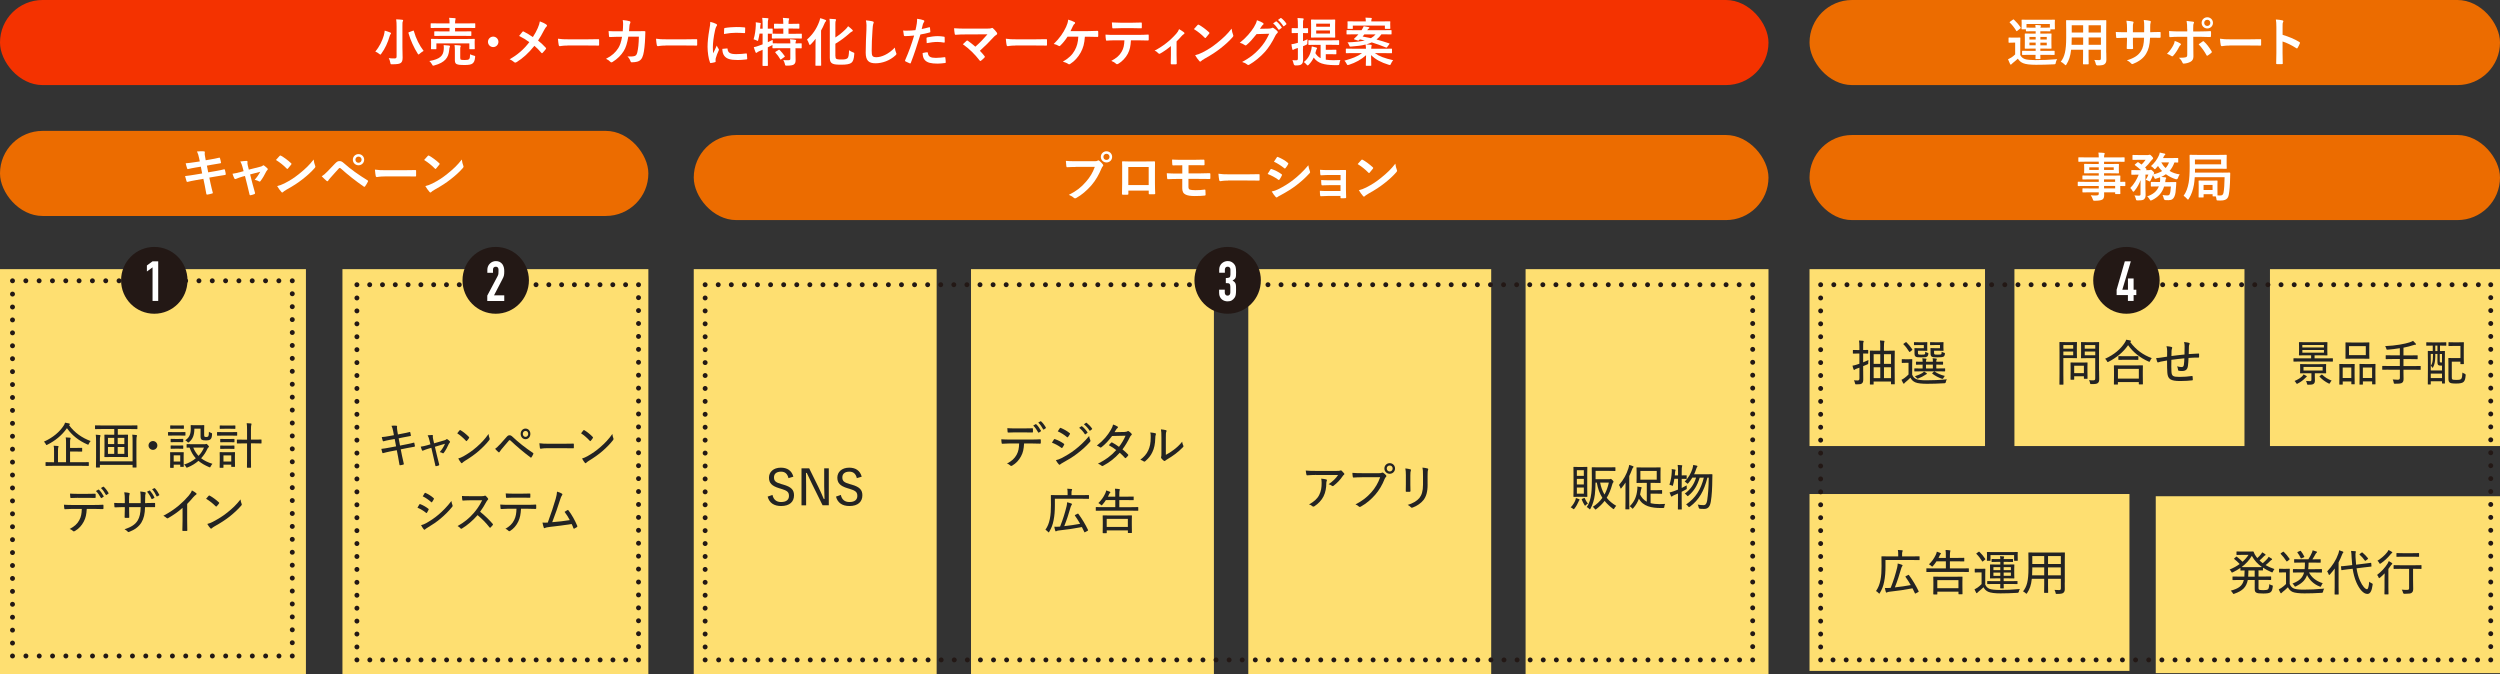 <svg xmlns="http://www.w3.org/2000/svg" id="_&#x30EC;&#x30A4;&#x30E4;&#x30FC;_2" data-name="&#x30EC;&#x30A4;&#x30E4;&#x30FC; 2" viewBox="0 0 764 206.06"><rect x="0" y="0" width="764" height="206.06" fill="#333333" stroke="none"/><defs><style>      .cls-1 {        fill: #231815;      }      .cls-2 {        fill: #fedf71;      }      .cls-3 {        fill: #fff;      }      .cls-4 {        fill: #232323;      }      .cls-5 {        fill: #f43200;      }      .cls-6 {        stroke-dasharray: 0 4.02;      }      .cls-6, .cls-7, .cls-8, .cls-9, .cls-10, .cls-11 {        fill: none;        stroke: #231815;        stroke-linecap: round;        stroke-linejoin: round;        stroke-width: 1.5px;      }      .cls-7 {        stroke-dasharray: 0 3.95;      }      .cls-8 {        stroke-dasharray: 0 4.07;      }      .cls-12 {        fill: #ec6c00;      }      .cls-9 {        stroke-dasharray: 0 3.91;      }      .cls-11 {        stroke-dasharray: 0 4;      }    </style></defs><g id="format"><g><g><g><rect class="cls-12" x="0" y="40" width="198.14" height="26" rx="13" ry="13"></rect><rect class="cls-5" x="0" y="0" width="540.45" height="26" rx="13" ry="13"></rect><g><path class="cls-3" d="M60.84,48.29c-.16-.8-.34-1.38-.64-2,.69-.05,1.39-.1,2.08-.05.21.02.32.08.32.24,0,.18-.1.46.03,1.15l.24,1.34,1.31-.22c.91-.16,2.03-.35,2.87-.58.08,0,.14.06.18.18.13.42.22.83.32,1.38,0,.11-.08.16-.24.18-.74.13-1.87.3-2.67.45l-1.41.26.4,2.05,2.32-.4c1.14-.19,1.92-.37,2.51-.53.21-.05.26.02.27.18.11.4.21.8.27,1.28,0,.14-.08.26-.24.27-.48.06-1.44.22-2.58.42l-2.21.38.37,1.78c.22,1.07.5,2.1.71,2.9.02.08-.06.13-.21.18-.34.11-1.02.27-1.46.34-.21.02-.3-.06-.32-.19-.11-.59-.29-1.71-.51-2.74l-.4-1.89-2.18.38c-1.09.19-1.99.38-2.59.54-.18.06-.3.02-.37-.18-.16-.46-.32-1.07-.45-1.58.98-.11,1.82-.24,2.98-.43l2.24-.37-.4-2.07-1.5.24c-.88.14-1.95.37-2.38.48-.16.05-.24,0-.3-.16-.14-.37-.35-1.15-.45-1.6.86-.06,1.74-.18,2.85-.35l1.46-.22-.21-1.02Z"></path><path class="cls-3" d="M73.93,54.03c-.5.13-1.22.38-1.76.62-.13.05-.21.08-.29.08-.11,0-.19-.06-.27-.22-.16-.29-.34-.74-.56-1.41.78-.1,1.57-.3,2.43-.53l.96-.26-.35-1.34c-.13-.46-.27-.96-.66-1.62.66-.08,1.46-.18,1.87-.18.26,0,.37.1.34.32-.05.26-.05.58.1,1.15l.3,1.2,3.47-.88c.37-.1.58-.16.8-.35.06-.06.13-.1.19-.1.08,0,.18.06.27.14.26.19.7.54.94.8.08.08.13.16.13.24,0,.11-.06.21-.18.32-.16.16-.19.22-.26.34-.56,1.09-1.07,2.05-1.81,3.01-.08.1-.14.14-.24.14-.06,0-.13-.02-.24-.08-.27-.16-.61-.32-1.28-.48.66-.74,1.26-1.58,1.7-2.45l-3.09.82.74,2.9c.27,1.01.5,1.79.74,2.69.06.24-.02.35-.21.43-.32.14-.69.24-1.06.32-.21.05-.34.03-.4-.24-.19-.9-.42-1.78-.64-2.67l-.75-2.96-.94.24Z"></path><path class="cls-3" d="M85.46,47.65c.06-.08.14-.13.22-.13.06,0,.13.03.21.08.82.43,2.15,1.41,3.06,2.27.1.1.14.16.14.22s-.03.13-.1.21c-.24.32-.77.96-.99,1.2-.08.08-.13.13-.19.13s-.13-.05-.21-.13c-.96-.99-2.11-1.9-3.27-2.61.35-.43.82-.93,1.12-1.25ZM86.85,56.08c1.95-1.01,2.99-1.68,4.61-2.98,1.95-1.58,3.03-2.61,4.39-4.35.1.8.24,1.34.45,1.87.05.11.08.21.08.3,0,.14-.08.27-.26.48-.85.99-2.22,2.27-3.68,3.39-1.33,1.04-2.67,1.94-4.83,3.14-.72.43-.93.59-1.07.74-.1.1-.19.16-.29.16-.08,0-.18-.06-.27-.18-.4-.45-.9-1.1-1.28-1.78.82-.22,1.31-.37,2.16-.8Z"></path><path class="cls-3" d="M99.97,52.5c.78-.8,1.57-1.62,2.32-2.42.64-.67.94-.85,1.44-.85s.8.13,1.39.66c2.03,1.81,4.48,3.55,7.17,5.2.21.1.24.26.14.43-.29.58-.56,1.02-.83,1.39-.08.11-.16.18-.24.18-.06,0-.11-.02-.18-.06-2.55-1.76-4.79-3.54-7.09-5.59-.1-.08-.18-.11-.26-.11-.11,0-.18.05-.26.13-.78.82-1.5,1.68-2.61,2.9-.43.48-.56.69-.64.82s-.18.21-.29.21c-.06,0-.14-.03-.22-.11-.43-.35-.91-.82-1.49-1.41.64-.4,1.02-.72,1.63-1.36ZM111.29,48.8c0,.96-.77,1.71-1.73,1.71s-1.73-.75-1.73-1.71.77-1.71,1.73-1.71,1.73.75,1.73,1.71ZM108.62,48.8c0,.54.4.94.94.94s.94-.4.94-.94-.4-.94-.94-.94-.94.4-.94.94Z"></path><path class="cls-3" d="M117.54,53.92c-1.58,0-2.19.19-2.35.19-.19,0-.32-.1-.37-.34-.08-.37-.18-1.12-.24-1.94,1.04.16,1.84.19,3.46.19h5.15c1.22,0,2.45-.03,3.68-.05.24-.02.29.03.29.22.03.48.03,1.03,0,1.5,0,.19-.06.26-.29.24-1.2-.02-2.38-.03-3.57-.03h-5.76Z"></path><path class="cls-3" d="M130.74,47.65c.06-.08.14-.13.22-.13.06,0,.13.03.21.08.82.43,2.15,1.41,3.06,2.27.1.1.14.16.14.22s-.03.13-.1.21c-.24.32-.77.96-.99,1.2-.08.08-.13.13-.19.13s-.13-.05-.21-.13c-.96-.99-2.11-1.9-3.27-2.61.35-.43.82-.93,1.12-1.25ZM132.13,56.08c1.95-1.01,2.99-1.68,4.61-2.98,1.95-1.58,3.03-2.61,4.39-4.35.1.8.24,1.34.45,1.87.05.11.08.21.08.3,0,.14-.08.27-.26.48-.85.99-2.22,2.27-3.68,3.39-1.33,1.04-2.67,1.94-4.83,3.14-.72.43-.93.59-1.07.74-.1.1-.19.16-.29.16-.08,0-.18-.06-.27-.18-.4-.45-.9-1.1-1.28-1.78.82-.22,1.31-.37,2.16-.8Z"></path></g><g><path class="cls-3" d="M117.31,10.75c.13-.46.22-.94.26-1.39.53.13,1.18.37,1.66.56.18.08.27.16.27.26,0,.11-.05.19-.13.26-.1.11-.22.32-.3.64-.56,1.9-1.34,3.7-2.53,5.31-.14.21-.22.3-.3.3s-.18-.08-.35-.22c-.35-.3-.85-.58-1.2-.72,1.26-1.46,2.11-3.25,2.63-4.99ZM122.98,14.44c0,1.12.06,2.4.06,3.19,0,.9-.19,1.34-.58,1.62-.43.29-1.02.38-2.59.4-.5,0-.5.02-.59-.5-.11-.53-.27-1.07-.48-1.39.64.08,1.1.1,1.7.1.51,0,.7-.11.7-.62v-9.04c0-1.02-.02-1.54-.13-2.29.59.02,1.31.06,1.86.13.16.02.27.1.27.18,0,.14-.06.24-.11.35-.1.19-.11.51-.11,1.6v6.29ZM126.18,9.39c.22-.08.24-.08.29.1.66,2.35,1.73,4.42,2.99,6.07-.34.18-.83.51-1.2.85-.18.16-.27.24-.35.24-.1,0-.16-.1-.29-.3-1.07-1.68-2.21-4.11-2.79-6.24-.05-.19-.02-.21.22-.29l1.12-.42Z"></path><path class="cls-3" d="M135.6,15.19c.05-.51.05-.96-.02-1.41.58.03,1.14.08,1.67.14.18.03.27.1.27.21,0,.13-.05.19-.1.32-.05.11-.11.46-.16.93-.21,2.22-1.25,3.71-4.51,4.61-.18.05-.29.08-.37.08-.14,0-.19-.1-.35-.38-.21-.38-.51-.8-.82-1.04,3.28-.58,4.24-1.62,4.39-3.46ZM135.08,10.96c-1.55,0-2.11.03-2.21.03-.14,0-.16-.02-.16-.18v-1.06c0-.16.02-.18.16-.18.1,0,.66.03,2.21.03h2.3v-1.07h-3.52c-1.47,0-1.97.03-2.06.03-.18,0-.19-.02-.19-.19v-1.09c0-.14.02-.16.19-.16.1,0,.59.03,2.06.03h3.52v-.03c0-.78-.02-1.18-.13-1.68.61.02,1.22.05,1.76.11.14.02.24.1.24.16,0,.11-.03.19-.08.32-.06.16-.1.5-.1,1.09v.03h3.91c1.47,0,1.98-.03,2.08-.03.16,0,.18.02.18.16v1.09c0,.18-.02.19-.18.19-.1,0-.61-.03-2.08-.03h-3.91v1.07h2.59c1.57,0,2.11-.03,2.19-.03.18,0,.19.02.19.18v1.06c0,.16-.02.18-.19.18-.08,0-.62-.03-2.19-.03h-6.59ZM142.76,11.91c1.5,0,2.03-.03,2.15-.03.16,0,.18.02.18.16,0,.1-.03.35-.03.7v.58c0,1.22.03,1.44.03,1.54,0,.16-.02.18-.18.18h-1.3c-.16,0-.18-.02-.18-.18v-1.6h-10.07v1.6c0,.16-.02.18-.18.18h-1.28c-.18,0-.19-.02-.19-.18,0-.11.03-.32.03-1.54v-.48c0-.45-.03-.69-.03-.8,0-.14.02-.16.19-.16.1,0,.64.03,2.13.03h8.72ZM140.66,17.73c0,.37.05.45.22.51.19.06.5.1,1.14.1s1.09-.06,1.3-.24c.26-.21.32-.64.34-1.52.35.18.72.3,1.15.42.42.11.43.11.38.53-.11,1.07-.34,1.5-.77,1.86-.42.34-1.12.48-2.56.48-1.15,0-1.74-.05-2.26-.26-.3-.13-.59-.4-.59-1.14v-3.06c0-.59-.03-1.15-.1-1.65.59.03,1.09.06,1.6.11.21.03.3.11.3.19,0,.13-.05.24-.1.32-.05.13-.06.27-.06.78v2.56Z"></path><path class="cls-3" d="M152.32,12.79c0,.88-.72,1.6-1.6,1.6s-1.6-.72-1.6-1.6.72-1.6,1.6-1.6,1.6.72,1.6,1.6Z"></path><path class="cls-3" d="M164.37,8.5c.35-.83.48-1.22.61-1.97.8.29,1.63.69,2.02,1.01.11.08.16.18.16.27,0,.13-.06.26-.18.35-.22.19-.35.4-.72,1.07-.61,1.17-1.2,2.26-1.83,3.17.9.7,1.33,1.1,2.35,2.18.06.08.1.14.1.22,0,.06-.03.13-.08.21-.32.42-.64.77-.98,1.14-.06.08-.13.11-.19.11-.08,0-.14-.05-.22-.14-.75-.9-1.39-1.52-2.1-2.11-1.83,2.29-3.62,3.86-5.47,4.99-.13.08-.26.13-.37.13s-.21-.03-.3-.11c-.46-.38-.98-.74-1.44-.88,2.5-1.46,4.24-2.95,6.03-5.25-1.01-.75-1.81-1.26-3.12-1.91.46-.59.85-1.09,1.06-1.31.05-.05.1-.08.16-.08s.13.03.19.06c.83.42,1.84,1.02,2.79,1.68.69-1.06,1.06-1.78,1.54-2.83Z"></path><path class="cls-3" d="M173.47,13.92c-1.58,0-2.19.19-2.35.19-.19,0-.32-.1-.37-.34-.08-.37-.18-1.12-.24-1.94,1.04.16,1.84.19,3.46.19h5.15c1.22,0,2.45-.03,3.68-.05.24-.02.29.03.29.22.03.48.03,1.03,0,1.5,0,.19-.06.26-.29.24-1.2-.02-2.38-.03-3.57-.03h-5.76Z"></path><path class="cls-3" d="M190.31,9.55c.06-.78.1-1.3.11-2.16,0-.42-.02-.75-.11-1.26.85.08,1.57.19,2.08.34.21.06.27.19.27.34,0,.1-.03.21-.08.3-.14.24-.18.4-.21.75-.05.51-.06.9-.14,1.68h2.43c.74,0,1.49-.03,2.22-.03.26,0,.34.05.34.22,0,.21-.03.85-.06,1.7-.06,1.97-.29,4.19-.59,5.27-.32,1.23-.86,1.9-1.89,2.16-.37.1-.94.18-1.62.18-.19,0-.32-.11-.38-.32-.21-.59-.46-1.02-.93-1.46,1.18.05,1.78-.02,2.18-.14.43-.14.64-.4.83-1.12.29-1.22.43-2.58.48-4.8h-3.23c-.32,1.94-.75,3.38-1.42,4.43-.74,1.2-1.92,2.4-3.39,3.3-.13.08-.26.13-.37.13-.1,0-.21-.05-.3-.16-.32-.35-.8-.69-1.34-.93,1.84-.93,2.9-1.94,3.76-3.27.5-.8.9-1.89,1.15-3.46h-1.44c-.78,0-1.55.03-2.31.08-.16.02-.22-.08-.24-.27-.06-.38-.1-.96-.13-1.55,1.01.06,1.73.06,2.66.06h1.68Z"></path><path class="cls-3" d="M203.44,13.92c-1.58,0-2.19.19-2.35.19-.19,0-.32-.1-.37-.34-.08-.37-.18-1.12-.24-1.94,1.04.16,1.84.19,3.46.19h5.15c1.22,0,2.45-.03,3.68-.05.24-.02.29.03.29.22.03.48.03,1.03,0,1.5,0,.19-.06.26-.29.24-1.2-.02-2.38-.03-3.57-.03h-5.76Z"></path><path class="cls-3" d="M218.77,7.26c.27.14.37.24.37.38,0,.11-.03.16-.24.48-.16.29-.24.51-.38,1.14-.45,1.98-.67,3.95-.67,5.17,0,.78.03,1.31.1,1.87.34-.74.62-1.26,1.09-2.38.13.4.34.66.56,1.01.05.08.11.18.11.24,0,.11-.03.18-.08.26-.37.83-.67,1.52-.91,2.42-.03.1-.05.27-.05.5,0,.19.03.32.03.45,0,.11-.06.18-.21.21-.4.11-.85.21-1.31.26-.11.02-.18-.06-.21-.18-.45-1.12-.74-3.15-.74-4.77,0-1.44.18-3.19.54-5.25.21-1.18.29-1.71.29-2.39.72.18,1.23.34,1.71.59ZM222.2,14.8c.13-.02.16.06.16.24.1,1.1.86,1.5,2.61,1.5,1.2,0,1.98-.08,3.06-.21.16-.02.19,0,.22.21.05.34.1.96.1,1.38,0,.19,0,.21-.27.24-1.09.13-1.86.18-2.61.18-2.37,0-3.47-.38-4.16-1.33-.4-.51-.56-1.33-.56-2.08l1.46-.13ZM221.3,8.82c.02-.19.06-.24.22-.27.94-.18,2.74-.29,3.47-.29.96,0,1.7.03,2.37.1.34.02.37.05.37.21,0,.48,0,.91-.03,1.36-.02.14-.06.21-.21.19-.96-.06-1.79-.1-2.61-.1-1.07,0-2.11.1-3.63.37.02-.9.02-1.3.05-1.57Z"></path><path class="cls-3" d="M243.11,16.37c0,.74.03,1.42.03,1.98,0,.59-.1,1.04-.54,1.36-.35.24-1.04.35-2.13.35-.48,0-.5.02-.61-.5-.1-.43-.29-.93-.5-1.2.56.05,1.17.06,1.71.03.35-.02.45-.14.45-.5v-3.17h-3.15c-1.52,0-2.03.03-2.13.03-.16,0-.18-.02-.18-.18v-.82c-.06.05-.18.1-.3.16-.35.19-.74.37-1.12.56v2.67c0,1.82.03,2.74.03,2.82,0,.16-.02.18-.19.18h-1.28c-.16,0-.18-.02-.18-.18,0-.1.03-.99.03-2.8v-1.95l-1.12.48c-.26.11-.45.22-.53.32-.06.08-.18.14-.27.14-.11,0-.18-.03-.24-.18-.19-.45-.4-1.1-.53-1.55.51-.1.94-.22,1.49-.43.4-.13.8-.27,1.2-.43v-3.28h-.94c-.1.62-.21,1.25-.37,1.84-.06.27-.1.38-.19.38-.08,0-.19-.06-.37-.16-.26-.11-.61-.26-.88-.32.43-1.39.61-2.91.67-4.19.02-.3.02-.67-.02-1.02.42.05.9.11,1.3.19.19.05.26.1.26.19s-.03.16-.08.26c-.05.11-.06.29-.08.54l-.06.78h.77v-.9c0-1.14-.03-1.62-.13-2.42.61.02,1.09.05,1.65.11.16.02.26.08.26.16,0,.13-.05.21-.1.34-.08.19-.1.59-.1,1.78v.93c.88,0,1.22-.03,1.3-.03.18,0,.19.02.19.16v1.23c0,.1-.02.14-.05.16.13,0,.67.03,2.13.03h1.17v-1.6h-.66c-1.42,0-1.89.03-1.99.03-.18,0-.19-.02-.19-.18v-1.14c0-.16.02-.18.19-.18.1,0,.56.03,1.99.03h.66c-.02-.93-.05-1.38-.14-1.82.62.02,1.12.06,1.68.13.16.02.26.06.26.16,0,.11-.05.21-.1.32-.06.18-.11.43-.11,1.22h1.12c1.44,0,1.92-.03,2.02-.03.16,0,.18.02.18.18v1.14c0,.16-.02.18-.18.18-.1,0-.58-.03-2.02-.03h-1.12v1.6h1.76c1.52,0,2.05-.03,2.13-.03.16,0,.18.02.18.16v1.14c0,.16-.02.18-.18.18-.08,0-.61-.03-2.13-.03h-4.51c-1.54,0-2.06.03-2.16.03-.16,0-.18-.02-.18-.18v-1.14c0-.08,0-.11.03-.14-.11,0-.45-.02-1.26-.03v2.61c.46-.22.96-.45,1.47-.72,0,.3.02.7.05,1.06h.08c.1,0,.61.03,2.13.03h3.15c-.02-.59-.03-.98-.11-1.28.58.03,1.22.1,1.63.18.16.03.26.11.26.19,0,.11-.05.19-.1.27-.06.11-.1.26-.1.64,1.18,0,1.63-.03,1.71-.03.16,0,.18.02.18.18v1.17c0,.16-.02.18-.18.18-.08,0-.53-.02-1.71-.03v1.63ZM237.91,15.25c.18-.1.22-.1.34.02.56.53,1.07,1.18,1.55,1.86.1.14.08.18-.1.3l-.96.69c-.1.06-.14.1-.19.1s-.08-.05-.11-.13c-.45-.78-.9-1.39-1.47-2-.11-.14-.1-.18.08-.29l.86-.54Z"></path><path class="cls-3" d="M249.22,13.89c0-.61.02-1.34.03-2.05-.48.62-.96,1.2-1.42,1.66-.16.14-.26.24-.35.24s-.16-.11-.24-.35c-.13-.43-.38-.94-.61-1.31,1.7-1.52,2.9-3.25,3.7-5.41.14-.37.26-.75.32-1.12.62.16,1.04.3,1.55.51.21.08.27.13.27.24s-.05.19-.14.27c-.13.1-.22.27-.4.69-.29.69-.62,1.39-1.01,2.06v8.18c0,1.55.03,2.34.03,2.43,0,.14-.02.16-.18.16h-1.39c-.18,0-.19-.02-.19-.16,0-.11.03-.88.03-2.43v-3.62ZM255.32,17.16c0,.58.1.78.45.91.29.1.71.11,1.58.11.82,0,1.3-.1,1.65-.4.27-.22.42-.91.48-2.43.34.26.8.5,1.23.66.4.14.38.14.35.56-.11,1.57-.38,2.26-.93,2.66-.53.37-1.49.54-2.9.54-1.5,0-2.27-.06-2.79-.32-.53-.26-.85-.67-.85-1.75V7.6c0-.9-.02-1.36-.1-1.86.64.02,1.15.05,1.71.11.21.02.3.08.3.21s-.05.21-.1.3c-.08.14-.11.4-.11,1.09v4c1.02-.64,1.97-1.39,2.96-2.35.32-.29.69-.7.94-1.09.43.32.9.72,1.25,1.06.13.13.18.21.18.32s-.11.21-.27.26c-.18.06-.48.29-.83.61-1.18,1.06-2.59,2.13-4.23,3.11v3.79Z"></path><path class="cls-3" d="M266.63,6.53c.27.06.38.14.38.3,0,.18-.1.37-.16.53-.08.22-.14.72-.22,1.95-.16,2.46-.24,4.1-.24,6.19,0,1.62.19,1.98,1.47,1.98,1.42,0,3.65-.86,5.6-2.94.06.61.21,1.14.37,1.52.08.18.13.29.13.38,0,.14-.06.27-.32.5-1.73,1.58-3.99,2.4-6.07,2.4s-3.01-.82-3.01-3.27c0-2.69.14-4.99.22-6.92.03-.94.08-1.97-.16-2.93.74.08,1.5.16,2,.29Z"></path><path class="cls-3" d="M283.94,8.32c.18-.05.24.03.26.16.05.35.1.82.11,1.15.02.21-.03.26-.24.3-.99.27-1.81.45-2.79.61-1.09,3.55-1.9,6-2.93,8.66-.08.22-.18.21-.35.16-.16-.06-.94-.4-1.28-.59-.13-.08-.18-.21-.13-.32,1.22-2.8,1.98-4.91,2.77-7.59-.93.1-2.05.18-2.8.18-.24,0-.3-.05-.34-.26-.06-.34-.14-.88-.22-1.46.34.05.53.05,1.18.05.8,0,1.67-.05,2.59-.16.16-.64.29-1.34.4-2,.06-.48.1-.96.1-1.47.85.13,1.5.24,2.02.45.13.05.18.16.18.26,0,.06,0,.14-.08.26-.13.22-.26.38-.34.64-.16.58-.27,1.12-.38,1.52.62-.11,1.49-.32,2.27-.54ZM283.32,15.97c.16,0,.22.06.24.22.13,1.17.91,1.5,2.45,1.5.9,0,2.05-.14,2.69-.22.13-.02.18.02.19.14.06.42.13.96.13,1.39.02.19,0,.24-.26.26-.54.08-1.58.18-2.18.18-2.1,0-3.18-.29-3.91-1.04-.51-.51-.69-1.26-.72-2.19.5-.13,1.15-.24,1.36-.24ZM283.14,11.73c0-.22.05-.27.29-.32,1.01-.21,2.19-.37,3.12-.37.62,0,1.31.06,1.87.16.22.03.27.05.27.24.03.4.03.85.02,1.28,0,.27-.08.34-.3.29-.56-.11-1.3-.19-1.99-.19-.96,0-2.18.16-3.22.37-.03-.56-.06-1.14-.06-1.46Z"></path><path class="cls-3" d="M301.64,8.74c.93,0,1.12-.05,1.33-.14.08-.05.16-.08.22-.08.1,0,.19.05.27.13.43.38.8.79,1.15,1.28.08.13.13.24.13.35,0,.13-.06.24-.21.34-.34.24-.56.38-.77.61-1.38,1.52-2.87,3.01-4.31,4.29.51.51.94,1.01,1.41,1.6.08.1.11.16.11.24s-.05.16-.14.26c-.32.32-.67.66-1.04.94-.08.05-.14.08-.21.08s-.13-.05-.19-.14c-1.55-2-3.17-3.57-5.14-4.98.32-.3.86-.82,1.15-1.07.06-.05.13-.08.18-.08.06,0,.13.05.22.11.83.61,1.6,1.17,2.27,1.79,1.34-1.17,2.51-2.4,3.7-3.78l-6.74.03c-.93,0-2.11.03-2.98.11-.21,0-.26-.1-.29-.29-.1-.56-.16-1.12-.19-1.71,1.09.11,2.39.11,3.49.11h6.56Z"></path><path class="cls-3" d="M310.34,13.92c-1.58,0-2.19.19-2.35.19-.19,0-.32-.1-.37-.34-.08-.37-.18-1.12-.24-1.94,1.04.16,1.84.19,3.46.19h5.15c1.22,0,2.45-.03,3.68-.05.24-.02.29.03.29.22.03.48.03,1.03,0,1.5,0,.19-.06.26-.29.24-1.2-.02-2.38-.03-3.57-.03h-5.76Z"></path><path class="cls-3" d="M331.54,11.19c-.14,2.13-.5,3.44-1.3,4.9-.78,1.39-1.86,2.62-3.17,3.43-.1.08-.22.13-.34.13-.1,0-.18-.03-.27-.11-.48-.32-1.09-.54-1.65-.7,1.86-1.1,2.87-2.08,3.62-3.44.69-1.23,1.02-2.48,1.1-4.19h-3.3c-.67,1.06-1.49,2.05-2.23,2.75-.08.08-.18.13-.27.13-.08,0-.16-.03-.22-.08-.4-.26-1.01-.48-1.49-.58,1.79-1.75,2.9-3.33,3.78-5.22.35-.8.54-1.34.64-2.21.62.19,1.42.46,1.92.74.13.05.19.16.19.27s-.06.24-.18.3c-.22.14-.38.45-.48.66-.24.56-.53,1.14-.74,1.54h5.14c.99,0,2.06-.06,3.07-.08.19,0,.26.08.26.29.02.43.02.86,0,1.3,0,.16-.06.26-.22.26-.66-.03-1.95-.06-2.93-.06h-.94Z"></path><path class="cls-3" d="M345.61,12.32c-.1,1.79-.32,2.87-.94,4.08-.64,1.25-1.79,2.42-2.82,3.03-.18.11-.34.19-.48.19-.11,0-.22-.05-.34-.16-.32-.32-.86-.64-1.42-.85,1.57-.85,2.51-1.63,3.19-2.85.59-1.06.75-1.92.82-3.44h-3.04c-.8,0-1.58.05-2.4.1-.14.02-.19-.1-.21-.3-.08-.45-.13-1.06-.13-1.54.9.08,1.79.08,2.72.08h7.19c1.25,0,2.18-.03,3.12-.1.16,0,.18.1.18.32.02.21.02,1.02,0,1.23,0,.21-.1.27-.24.27-.83-.03-1.94-.06-3.04-.06h-2.14ZM342.44,8.61c-.74,0-1.38.03-2.27.06-.21,0-.26-.08-.27-.27-.05-.38-.06-.96-.11-1.54,1.12.06,1.94.08,2.66.08h3.59c.9,0,1.9-.02,2.71-.06.16,0,.19.1.19.3.03.38.03.78,0,1.17,0,.22-.03.3-.21.3-.86-.03-1.81-.05-2.69-.05h-3.59Z"></path><path class="cls-3" d="M359.56,16.77c0,.77.03,1.79.05,2.61.02.19-.08.27-.27.29-.42.03-.88.03-1.3,0-.18-.02-.27-.1-.26-.29.02-.91.05-1.71.05-2.56v-2.74c-1.09.91-2.5,1.89-3.31,2.3-.06.05-.14.06-.21.06-.11,0-.24-.06-.32-.16-.29-.34-.72-.66-1.15-.8,2.51-1.31,4.69-2.99,6.64-5.2.37-.43.64-.83.85-1.38.54.32,1.22.74,1.47.96.11.1.18.21.18.29,0,.11-.08.22-.24.3-.21.11-.58.5-.72.66-.42.48-.9,1.01-1.46,1.55v4.1Z"></path><path class="cls-3" d="M365.99,7.65c.06-.08.14-.13.22-.13.06,0,.13.03.21.08.82.43,2.15,1.41,3.06,2.27.1.1.14.16.14.22s-.03.13-.1.21c-.24.32-.77.96-.99,1.2-.08.08-.13.13-.19.13s-.13-.05-.21-.13c-.96-.99-2.11-1.9-3.27-2.61.35-.43.82-.93,1.12-1.25ZM367.38,16.08c1.95-1.01,2.99-1.68,4.61-2.98,1.95-1.58,3.03-2.61,4.39-4.35.1.8.24,1.34.45,1.87.05.11.08.21.08.3,0,.14-.08.27-.26.48-.85.99-2.22,2.27-3.68,3.39-1.33,1.04-2.67,1.94-4.83,3.14-.72.43-.93.59-1.07.74-.1.1-.19.16-.29.16-.08,0-.18-.06-.27-.18-.4-.45-.9-1.1-1.28-1.78.82-.22,1.31-.37,2.16-.8Z"></path><path class="cls-3" d="M387.93,8.72c.42-.02.62-.08.8-.19.06-.05.13-.06.21-.06s.16.03.26.1c.4.26.77.56,1.09.87.14.13.21.26.21.37,0,.13-.08.24-.19.34-.22.18-.38.4-.53.69-1.07,2.18-2.1,3.73-3.17,4.95-1.38,1.55-3.28,3.11-4.87,3.99-.1.06-.18.08-.26.08-.13,0-.24-.06-.37-.18-.4-.32-.9-.56-1.52-.74,2.5-1.38,3.76-2.38,5.33-4.08,1.26-1.41,2-2.5,2.96-4.55l-3.87.11c-1.31,1.62-2.11,2.53-3.02,3.28-.11.11-.22.18-.34.18-.08,0-.16-.03-.24-.1-.4-.29-.99-.58-1.54-.69,2.08-1.7,3.31-3.19,4.31-4.75.53-.9.77-1.39.94-2.16.91.32,1.52.59,1.87.85.11.08.16.18.16.27s-.05.19-.18.27c-.16.1-.27.27-.4.43-.18.27-.34.51-.53.8l2.88-.06ZM389.91,6.56c.08-.06.14-.05.24.03.5.38,1.07,1.02,1.52,1.71.06.1.06.18-.05.26l-.67.5c-.11.08-.19.06-.27-.05-.48-.74-.99-1.34-1.62-1.86l.85-.59ZM391.34,5.52c.1-.06.14-.05.24.03.59.45,1.17,1.09,1.52,1.65.06.1.08.19-.05.29l-.64.5c-.13.1-.21.05-.27-.05-.43-.69-.94-1.3-1.6-1.84l.8-.58Z"></path><path class="cls-3" d="M398.18,14.87c0,1.54.05,2.4.05,3.2,0,.88-.13,1.31-.51,1.58-.35.26-.75.34-1.76.35q-.5.02-.62-.48c-.1-.45-.24-.86-.38-1.15.38.05.75.05,1.17.05s.5-.14.5-.61v-3.15c-.24.08-.46.16-.69.22-.29.1-.46.19-.56.27-.08.06-.18.1-.26.1-.1,0-.16-.06-.19-.19-.11-.43-.21-.99-.27-1.54.46-.06.9-.14,1.46-.3l.51-.14v-2.99h-.21c-1.09,0-1.41.03-1.5.03-.16,0-.18-.02-.18-.18v-1.17c0-.16.02-.18.18-.18.1,0,.42.03,1.5.03h.21v-.85c0-1.02-.02-1.54-.11-2.27.59.02,1.07.05,1.63.11.14.02.26.08.26.18,0,.13-.06.22-.11.34-.1.19-.1.53-.1,1.62v.88c.94,0,1.26-.03,1.36-.03.16,0,.18.02.18.18v1.17c0,.16-.02.18-.18.18-.1,0-.42-.03-1.36-.03v2.48c.45-.18.91-.35,1.38-.58-.03.32-.05.67-.06,1.04,0,.53-.02.5-.48.71l-.83.37v.77ZM402.18,13.7c-1.52,0-2.07.03-2.16.03-.16,0-.18-.02-.18-.16v-1.09c0-.18.02-.19.18-.19.1,0,.64.03,2.16.03h4.71c1.54,0,2.06-.03,2.16-.03.18,0,.19.02.19.19v1.09c0,.14-.02.16-.19.16-.1,0-.62-.03-2.16-.03h-1.73v1.52h1.42c1.12,0,1.52-.03,1.63-.03.16,0,.18.02.18.18v1.04c0,.16-.02.18-.18.18-.11,0-.51-.03-1.63-.03h-1.42v1.68c.67.11,1.44.14,2.32.16.74,0,1.41-.02,2.14-.06-.13.27-.22.62-.29,1.02-.06.53-.13.54-.59.54h-1.09c-2.99-.05-4.93-.54-6.18-2.3-.37.78-.85,1.49-1.52,2.18-.14.14-.24.22-.32.22-.11,0-.21-.1-.37-.29-.26-.32-.56-.58-.83-.74,1.46-1.1,2-2.5,2.32-3.87.08-.35.11-.64.13-.91.51.11.86.19,1.31.32.21.06.3.11.3.24,0,.11-.05.18-.13.27-.06.08-.1.19-.16.42-.08.27-.14.54-.22.8.42.72.94,1.22,1.6,1.54v-4.07h-1.41ZM405.91,6c1.39,0,1.86-.03,1.95-.03.16,0,.18.02.18.19,0,.1-.03.5-.03,1.46v2.23c0,.94.03,1.36.03,1.46,0,.16-.02.18-.18.18-.1,0-.56-.03-1.95-.03h-3.12c-1.41,0-1.87.03-1.97.03-.16,0-.18-.02-.18-.18,0-.11.03-.51.03-1.46v-2.23c0-.96-.03-1.36-.03-1.46,0-.18.02-.19.18-.19.1,0,.56.03,1.97.03h3.12ZM402.23,7.23v.93h4.21v-.93h-4.21ZM406.44,9.3h-4.21v.94h4.21v-.94Z"></path><path class="cls-3" d="M422.15,10.5c-.43.62-.93,1.14-1.49,1.57,1.25.34,2.51.72,3.86,1.18.08.03.13.06.13.11,0,.03-.03.1-.1.18l-.64.85c-.13.19-.18.19-.34.13-1.44-.58-2.88-1.12-4.37-1.57-.53.26-1.09.46-1.71.62.51.02.96.06,1.46.11.16.02.24.1.24.18,0,.16-.08.29-.1.42-.03.16-.06.35-.06.62h4.15c1.42,0,1.92-.03,2.02-.03.18,0,.19.02.19.18v1.04c0,.16-.02.18-.19.18-.1,0-.59-.03-2.02-.03h-3.03c1.38.98,3.01,1.58,5.6,2.16-.26.29-.5.66-.67,1.07-.19.46-.22.45-.7.32-2.3-.7-4.02-1.6-5.38-2.95.02,1.62.06,2.77.06,3.09,0,.16-.02.18-.18.18h-1.31c-.16,0-.18-.02-.18-.18,0-.32.06-1.41.08-3.06-1.46,1.33-3.25,2.3-5.22,2.93-.18.05-.29.08-.37.08-.14,0-.21-.1-.35-.37-.19-.37-.4-.71-.67-.98,2.31-.62,4.03-1.28,5.39-2.3h-2.75c-1.42,0-1.92.03-2.02.03-.18,0-.19-.02-.19-.18v-1.04c0-.16.02-.18.19-.18.1,0,.59.03,2.02.03h3.94c-.02-.37-.03-.77-.11-1.28-1.26.32-2.72.51-4.42.62-.4.03-.45.02-.58-.34-.16-.43-.34-.7-.53-.94,2.35-.08,4.02-.27,5.28-.59-.48-.11-.99-.22-1.5-.32-.11.11-.22.21-.32.29-.11.11-.14.11-.4.03l-.91-.29c-.22-.06-.21-.18-.1-.27.27-.24.58-.56.85-.83l.43-.48h-1.39c-1.46,0-1.95.03-2.05.03-.18,0-.19-.02-.19-.16v-.98c0-.16.02-.18.19-.18.1,0,.59.03,2.05.03h2.35l.08-.13c.22-.34.42-.7.58-1.09.58.08,1.07.18,1.55.29.11.03.19.1.19.21,0,.08-.1.16-.21.22-.1.05-.26.21-.45.5h5.2c1.46,0,1.95-.03,2.05-.03.16,0,.18.02.18.18v.98c0,.14-.02.16-.18.16-.1,0-.59-.03-2.05-.03h-.9ZM413.44,8.67c0,.14-.02.16-.18.16h-1.28c-.18,0-.19-.02-.19-.16,0-.11.03-.22.03-1.22v-.26c0-.26-.03-.4-.03-.5,0-.16.02-.18.19-.18.1,0,.64.03,2.16.03h3.25c0-.4-.03-.79-.11-1.15.58,0,1.15.03,1.71.08.14.02.24.08.24.16,0,.11-.05.21-.1.32-.05.11-.06.3-.06.59h3.47c1.5,0,2.05-.03,2.16-.03.16,0,.18.02.18.18,0,.1-.03.24-.03.45v.3c0,.99.03,1.12.03,1.22,0,.14-.02.16-.18.16h-1.3c-.16,0-.18-.02-.18-.16v-.83h-9.8v.83ZM416.95,10.5c-.18.24-.35.46-.53.66.86.14,1.71.32,2.54.5.56-.32,1.01-.7,1.42-1.15h-3.44Z"></path></g><rect class="cls-12" x="552.99" y="41.26" width="211.01" height="26" rx="13" ry="13"></rect><g><path class="cls-3" d="M637.09,56.83c-1.39,0-1.87.03-1.97.03-.14,0-.16-.02-.16-.18v-.96c0-.16.02-.18.16-.18.1,0,.58.03,1.97.03h4.29v-.75h-2.64c-1.55,0-2.08.03-2.18.03-.16,0-.18-.02-.18-.16v-.88c0-.16.02-.18.18-.18.1,0,.62.03,2.18.03h2.64v-.71h-2.07c-1.57,0-2.13.03-2.22.03-.18,0-.19-.02-.19-.19,0-.1.03-.3.03-.83v-.86c0-.53-.03-.74-.03-.83,0-.18.02-.19.19-.19.1,0,.66.03,2.22.03h2.07v-.7h-4.03c-1.44,0-1.94.03-2.03.03-.16,0-.18-.02-.18-.18v-1.01c0-.16.02-.18.18-.18.1,0,.59.03,2.03.03h4.03c0-.64-.03-1.02-.11-1.47.59.02,1.1.03,1.67.1.14.02.26.08.26.18,0,.13-.05.21-.1.3-.06.18-.1.37-.1.9h4.07c1.44,0,1.94-.03,2.03-.03.16,0,.18.02.18.18v1.01c0,.16-.02.18-.18.18-.1,0-.59-.03-2.03-.03h-4.07v.7h2.13c1.57,0,2.13-.03,2.24-.03.16,0,.18.02.18.19,0,.1-.03.3-.03.83v.86c0,.53.03.74.03.83,0,.18-.02.19-.18.19-.11,0-.67-.03-2.24-.03h-2.13v.71h2.59c1.57,0,2.13-.03,2.21-.03.16,0,.18.02.18.18,0,.1-.03.48-.03,1.39v.37c.94,0,1.31-.03,1.39-.03.14,0,.16.02.16.18v.96c0,.16-.02.18-.16.18-.08,0-.45-.02-1.39-.03v.82c0,.96.03,1.38.03,1.47,0,.16-.02.18-.18.18h-1.23c-.16,0-.18-.02-.18-.18v-.35h-3.38c.02.29.02.56.02.8,0,.74-.14,1.17-.58,1.42-.4.22-1.1.34-2.26.35-.48,0-.48-.02-.64-.46-.14-.4-.35-.83-.62-1.22.59.06,1.02.08,1.62.06.69-.02.83-.13.83-.59v-.37h-2.62c-1.57,0-2.1.03-2.19.03-.16,0-.18-.02-.18-.19v-.86c0-.18.02-.19.18-.19.1,0,.62.03,2.19.03h2.62v-.75h-4.29ZM641.38,51.94v-.8h-2.9v.8h2.9ZM645.96,51.14h-2.96v.8h2.96v-.8ZM642.99,54.83v.75h3.39v-.75h-3.39ZM646.39,57.58v-.75h-3.39v.75h3.39Z"></path><path class="cls-3" d="M661.36,56.97c-.58,1.92-1.81,3.27-3.71,4.19-.19.08-.3.13-.38.13-.13,0-.19-.1-.35-.37-.19-.35-.46-.67-.75-.91,1.7-.56,2.96-1.49,3.57-3.04h-.27c-1.42,0-1.89.03-1.99.03-.18,0-.19-.02-.19-.18v-1.04c0-.18.02-.19.19-.19.1,0,.56.03,1.99.03h.61c.03-.19.05-.4.06-.62.02-.24,0-.51-.02-.82-.4.16-.82.3-1.23.42-.37.1-.38.08-.53-.29-.13-.29-.29-.58-.43-.78-.18.53-.37.99-.7,1.6-.14.24-.19.34-.27.34-.06,0-.14-.05-.29-.13-.32-.18-.69-.32-.94-.38.4-.61.61-1.09.82-1.6h-.91v4.16c0,.72.05,1.38.05,2.02s-.1,1.02-.51,1.38c-.29.22-.69.32-1.89.32-.48,0-.48-.02-.59-.5-.1-.4-.24-.77-.43-1.02.5.06.88.08,1.31.08s.56-.13.56-.46v-2.82c0-.5,0-.99.02-1.49-.4,1.1-.96,2.19-1.87,3.3-.14.16-.24.26-.34.26s-.18-.1-.29-.3c-.18-.34-.43-.66-.66-.85,1.1-1.04,2.02-2.62,2.58-4.07h-.18c-1.34,0-1.79.03-1.89.03-.16,0-.18-.02-.18-.19v-1.06c0-.18.02-.19.18-.19.1,0,.54.03,1.89.03h.88c-.56-.54-1.15-.99-1.81-1.49-.06-.05-.11-.1-.11-.13,0-.05.05-.08.13-.16l.66-.56c.16-.14.21-.14.35-.05l.96.69c.45-.46.85-.91,1.23-1.46h-2.05c-1.26,0-1.68.03-1.78.03-.16,0-.18-.02-.18-.18v-1.15c0-.16.02-.18.18-.18.1,0,.51.03,1.78.03h2.77c.14,0,.26-.03.32-.06.08-.03.14-.06.22-.06.13,0,.27.1.61.45.37.38.43.53.43.69,0,.13-.1.22-.22.3-.14.11-.27.26-.45.48-.53.7-1.07,1.36-1.79,2.02.13.13.26.27.4.4.11.11.11.16-.06.3l-.1.08h1.01c.16,0,.21-.02.3-.06.06-.03.13-.05.21-.05.1,0,.26.08.56.37.38.35.46.51.46.66,0,.11-.03.18-.16.29-.05.03-.08.06-.11.11,1.02-.24,1.94-.58,2.69-1.04-.48-.46-.91-.99-1.25-1.54l-.67.77c-.13.14-.21.21-.3.21-.08,0-.16-.06-.27-.21-.26-.3-.62-.58-.91-.74,1.12-.96,1.84-2.02,2.35-3.09.18-.37.29-.69.35-1.04.46.08,1.07.22,1.47.32.14.03.22.1.22.21,0,.1-.06.18-.16.24-.1.06-.22.26-.32.45-.08.16-.14.32-.22.46h2.72c1.25,0,1.65-.03,1.74-.03.16,0,.18.02.18.18v1.04c0,.16-.02.18-.18.18-.08,0-.34-.02-.99-.03-.34,1.02-.85,1.89-1.47,2.59.86.53,1.91.9,3.09,1.06-.22.32-.42.72-.54,1.12q-.19.48-.67.35c-1.07-.34-2.1-.85-3.01-1.52-.45.32-.91.59-1.41.82.42.03.83.08,1.22.13.19.03.29.1.29.19,0,.13-.05.21-.13.32s-.11.29-.14.66l-.05.29h1.18c1.44,0,1.94-.03,2.03-.03.16,0,.19.05.19.21l-.06.98c-.1,1.57-.18,2.58-.53,3.27-.29.66-.75,1.09-1.79,1.09-.27,0-.58,0-.91-.02q-.45-.03-.56-.56c-.08-.37-.21-.71-.35-1.01.46.08.93.14,1.38.14.4,0,.61-.06.77-.34.22-.38.32-1.25.4-2.38h-2.02ZM660.48,49.62c.34.64.78,1.22,1.33,1.73.45-.48.8-1.06,1.04-1.73h-2.37Z"></path><path class="cls-3" d="M679.14,52.76c1.58,0,2.11-.03,2.21-.03.16,0,.21.03.21.21l-.03,1.25c-.03,2.27-.19,4.19-.42,5.35-.24,1.2-.88,1.74-2.54,1.74-.18,0-.48,0-.78-.02-.38-.03-.4-.03-.43-.34-.03-.3-.11-.61-.22-.91h-.79c-.16,0-.18-.02-.18-.16v-.51h-2.75v.83c0,.16-.02.18-.18.18h-1.17c-.16,0-.18-.02-.18-.18,0-.11.03-.45.03-2.37v-.98c0-.98-.03-1.36-.03-1.46,0-.18.02-.19.18-.19.1,0,.5.03,1.68.03h2.07c1.18,0,1.57-.03,1.68-.03.16,0,.18.02.18.19,0,.1-.03.46-.03,1.18v1.04c0,1.38.02,1.91.02,2.13.34.03.58.03.82.03.62,0,.9-.24,1.01-.82.18-.83.32-2.8.34-4.77h-9.12c-.06.88-.14,1.65-.26,2.34-.3,1.58-.7,2.9-1.55,4.24-.13.19-.18.29-.26.29-.06,0-.14-.08-.3-.26-.34-.38-.74-.75-1.04-.93.82-1.14,1.25-2.42,1.54-3.95.22-1.23.32-2.85.32-5.22,0-2.11-.03-3.07-.03-3.17,0-.16.02-.18.19-.18.1,0,.66.03,2.22.03h6.55c1.57,0,2.11-.03,2.21-.03.16,0,.18.02.18.18,0,.1-.03.4-.03,1.22v1.49c0,.8.03,1.1.03,1.2,0,.18-.02.19-.18.19-.1,0-.64-.03-2.21-.03h-7.3c0,.42-.02.82-.02,1.18h8.39ZM678.77,48.76h-8v1.47h8v-1.47ZM673.41,58.06h2.75v-1.54h-2.75v1.54Z"></path></g><rect class="cls-12" x="552.99" y="0" width="211.01" height="26" rx="13" ry="13"></rect><g><path class="cls-3" d="M617.38,16.8c.35.66.74.98,1.41,1.25.58.21,1.86.32,3.25.32,2.08,0,4.26-.08,6.64-.29-.22.3-.37.66-.42,1.02-.1.51-.1.53-.61.56-2,.1-3.76.14-5.43.14-1.83,0-3.15-.16-3.92-.48-.74-.3-1.18-.7-1.65-1.39-.46.45-.98.86-1.55,1.33-.18.13-.3.26-.37.34-.08.1-.16.16-.22.16-.11,0-.18-.11-.24-.22-.22-.43-.4-.85-.62-1.42.4-.19.62-.3.96-.51.45-.27.83-.61,1.22-.98v-3.6h-.69c-.83,0-1.06.03-1.14.03-.18,0-.19-.02-.19-.19v-1.22c0-.16.02-.18.19-.18.08,0,.3.03,1.14.03h.93c.83,0,1.09-.03,1.17-.03.16,0,.18.02.18.18,0,.1-.03.56-.03,1.57v3.59ZM615.12,6.02c.1-.08.16-.11.21-.11s.08.03.14.1c.74.69,1.42,1.47,2.02,2.37.08.13.08.18-.1.32l-.9.72c-.1.08-.14.11-.19.11s-.08-.05-.14-.13c-.58-.96-1.26-1.81-1.97-2.5-.11-.11-.1-.14.08-.27l.85-.61ZM620.32,16.76c-1.55,0-2.1.03-2.19.03-.16,0-.18-.02-.18-.18v-.91c0-.16.02-.18.18-.18.1,0,.64.03,2.19.03h1.78v-.7h-1.09c-1.46,0-1.97.03-2.08.03-.14,0-.16-.02-.16-.18,0-.1.02-.46.02-1.33v-1.62c0-.88-.02-1.23-.02-1.33,0-.16.02-.18.16-.18.11,0,.62.03,2.08.03h1.09v-.72h-1.26c-.96,0-1.44.03-1.54.03-.16,0-.18-.02-.18-.18v-.43h-1.15c-.16,0-.18-.02-.18-.16,0-.1.03-.29.03-1.47v-.4c0-.42-.03-.64-.03-.74,0-.18.02-.19.18-.19.11,0,.67.03,2.22.03h5.39c1.57,0,2.13-.03,2.22-.03.16,0,.18.02.18.19,0,.1-.03.32-.03.64v.5c0,1.18.03,1.38.03,1.47,0,.14-.02.16-.18.16h-1.2v.43c0,.16-.02.18-.18.18-.1,0-.58-.03-1.54-.03h-1.36v.72h1.17c1.46,0,1.97-.03,2.07-.03.16,0,.18.02.18.18,0,.08-.03.45-.03,1.33v1.62c0,.86.03,1.23.03,1.33,0,.16-.02.18-.18.18-.1,0-.61-.03-2.07-.03h-1.17v.7h1.98c1.57,0,2.11-.03,2.21-.03.16,0,.18.02.18.18v.91c0,.16-.02.18-.18.18-.1,0-.64-.03-2.21-.03h-1.98c0,.71.03,1.02.03,1.12,0,.14-.03.18-.18.18h-1.15c-.14,0-.18-.03-.18-.18,0-.1.02-.42.03-1.12h-1.78ZM619.3,7.33v1.1c.1,0,.58.03,1.54.03h1.25c-.02-.29-.05-.58-.1-.83.59.02.91.03,1.49.1.14.02.24.05.24.14,0,.08-.03.16-.08.27-.05.08-.08.16-.1.32h1.36c.96,0,1.44-.03,1.54-.03v-1.1h-7.14ZM622.1,12.08v-.8h-1.9v.8h1.9ZM622.1,13.84v-.82h-1.9v.82h1.9ZM623.54,11.28v.8h1.95v-.8h-1.95ZM625.49,13.03h-1.95v.82h1.95v-.82Z"></path><path class="cls-3" d="M643.68,16.07c0,.74.03,1.55.03,2.21,0,.59-.16.99-.53,1.3-.3.27-.78.42-2.11.42q-.5,0-.59-.46c-.11-.51-.26-.88-.45-1.22.66.05.96.06,1.49.06.37,0,.51-.16.51-.53v-2.66h-3.76v1.91c0,1.55.03,2.27.03,2.37,0,.16-.02.18-.18.18h-1.38c-.16,0-.18-.02-.18-.18,0-.11.03-.82.03-2.37v-1.91h-3.65c-.22,1.99-.66,3.22-1.39,4.43-.13.22-.21.32-.29.32s-.16-.08-.34-.26c-.38-.38-.75-.62-1.14-.82,1.17-1.5,1.65-3.41,1.65-7.27v-2.62c0-1.67-.03-2.53-.03-2.62,0-.18.02-.19.19-.19.1,0,.66.03,2.19.03h7.52c1.55,0,2.1-.03,2.21-.03.16,0,.18.02.18.19,0,.1-.03.96-.03,2.62v7.09ZM636.61,13.7v-2.26h-3.49v.18c0,.77-.02,1.46-.05,2.08h3.54ZM636.61,9.95v-2.22h-3.49v2.22h3.49ZM638.27,7.73v2.22h3.76v-2.22h-3.76ZM642.04,13.7v-2.26h-3.76v2.26h3.76Z"></path><path class="cls-3" d="M657.65,9.82c.78,0,1.68-.02,2.42-.05.19-.02.21.08.22.26.03.4.03.86,0,1.26-.02.21-.05.27-.27.26-.54,0-1.52-.02-2.3-.02h-.66c-.1,2.29-.45,3.63-1.23,4.93-.8,1.33-2.1,2.29-3.78,2.98-.22.1-.35.14-.45.14s-.18-.05-.3-.18c-.48-.5-.78-.72-1.33-.96,2.27-.7,3.5-1.52,4.32-2.83.62-1.02.88-2.13.94-4.08h-3.41v.58c0,.94,0,1.81.05,2.66.02.18-.1.21-.27.22-.42.03-.94.03-1.38,0-.21-.02-.3-.05-.29-.22.05-.83.08-1.62.08-2.62v-.61h-.48c-.86,0-2.14.05-2.64.08-.13,0-.18-.1-.19-.3-.06-.34-.08-.9-.11-1.55.67.05,1.71.08,2.95.08h.48v-1.17c0-1.02-.03-1.42-.19-2.35.83.08,1.62.16,1.95.26.18.03.24.11.24.22,0,.1-.05.21-.1.34-.11.29-.11.45-.11,1.54v1.17h3.44l.02-1.57c.02-.9-.03-1.63-.14-2.19.61.06,1.49.16,1.87.27.22.05.29.13.29.26,0,.06-.02.16-.06.29-.11.3-.13.72-.13,1.41v1.52h.56Z"></path><path class="cls-3" d="M666.27,13.25c.26.18.35.34.06.56-.16.13-.27.29-.4.54-.42.85-1.12,1.97-1.78,2.67-.19.21-.32.26-.56.1-.46-.3-.91-.56-1.36-.67.93-.96,1.5-1.79,1.94-2.64.24-.43.35-.79.43-1.3.66.21,1.26.48,1.66.74ZM668.4,8.85c0-1.01-.03-1.74-.18-2.46.75.06,1.58.16,1.99.24.32.06.35.22.19.53-.14.27-.16.64-.16,1.6v.85h1.97c1.39,0,2.48-.06,3.27-.1.14-.02.21.08.21.26.02.42.02.83-.02,1.25-.02.21-.06.32-.22.3-.99-.03-2.21-.08-3.3-.08h-1.89l.02,3.23c0,.85.03,1.54.03,2.79,0,.78-.29,1.31-.94,1.65-.51.29-1.38.51-2.05.53-.19,0-.29-.1-.38-.34-.24-.56-.58-1.02-1.07-1.44,1.09,0,1.79-.06,2.18-.19.26-.11.37-.29.37-.71v-5.52h-2.51c-.91,0-2.02.05-2.77.11-.14,0-.21-.13-.21-.32-.02-.29-.06-1.01-.06-1.54,1.22.1,2.19.11,3.01.11h2.54v-.75ZM673.11,12.67c.19-.14.32-.1.45.06.78.67,1.55,1.71,2.29,2.93.14.24.1.35-.08.5-.26.24-.7.56-1.07.8-.18.11-.26.14-.37-.06-.58-1.07-1.46-2.37-2.43-3.36.43-.32.85-.59,1.22-.86ZM676.28,6.99c0,.96-.77,1.71-1.73,1.71s-1.73-.75-1.73-1.71.77-1.71,1.73-1.71,1.73.75,1.73,1.71ZM673.6,6.99c0,.54.4.94.94.94s.94-.4.94-.94-.4-.94-.94-.94-.94.4-.94.94Z"></path><path class="cls-3" d="M681.38,13.92c-1.58,0-2.19.19-2.35.19-.19,0-.32-.1-.37-.34-.08-.37-.18-1.12-.24-1.94,1.04.16,1.84.19,3.46.19h5.15c1.22,0,2.45-.03,3.68-.05.24-.02.29.03.29.22.03.48.03,1.02,0,1.5,0,.19-.06.26-.29.24-1.2-.02-2.38-.03-3.57-.03h-5.76Z"></path><path class="cls-3" d="M697.57,10.64c1.95.61,3.51,1.23,5.09,2.18.18.1.26.21.18.42-.21.53-.46,1.03-.69,1.39-.06.11-.13.18-.21.18-.05,0-.11-.02-.18-.08-1.47-.94-2.91-1.65-4.21-2.05v3.54c0,1.04.03,1.99.06,3.14.02.19-.06.24-.29.24-.46.03-.96.03-1.42,0-.22,0-.3-.05-.3-.24.05-1.18.06-2.13.06-3.15v-7.88c0-1.2-.05-1.73-.16-2.37.74.05,1.54.13,2,.26.22.05.3.14.3.27,0,.1-.05.22-.13.37-.11.21-.11.61-.11,1.5v2.29Z"></path></g><rect class="cls-12" x="212.01" y="41.26" width="328.44" height="26" rx="13" ry="13"></rect><g><path class="cls-3" d="M328.81,51.02c-1.04,0-1.95.05-2.64.08-.21.02-.27-.1-.3-.32-.05-.32-.11-1.15-.14-1.62.72.08,1.57.11,3.07.11h5.71c.48,0,.66-.03.88-.16.1-.06.19-.1.27-.1.1,0,.19.03.27.11.42.34.82.72,1.09,1.1.08.11.13.21.13.32,0,.1-.05.19-.16.3-.14.14-.22.3-.37.62-.78,1.89-1.76,3.65-3.11,5.2-1.38,1.57-2.93,2.9-4.55,3.81-.14.1-.29.14-.43.14-.13,0-.27-.05-.4-.18-.37-.35-.9-.64-1.49-.88,2.34-1.18,3.76-2.29,5.23-4,1.25-1.42,2.07-2.79,2.71-4.56h-5.78ZM339.87,47.94c0,.96-.77,1.71-1.73,1.71s-1.73-.75-1.73-1.71.77-1.71,1.73-1.71,1.73.75,1.73,1.71ZM337.2,47.94c0,.54.4.94.94.94s.94-.4.94-.94-.4-.94-.94-.94-.94.4-.94.94Z"></path><path class="cls-3" d="M344.83,58.25v.94c0,.27-.06.3-.35.32-.4.02-.86.02-1.26,0-.27-.02-.35-.05-.34-.24.02-.83.05-1.97.05-3.18v-3.92c0-.86.02-1.73-.03-2.66,0-.16.06-.22.18-.22.85.05,1.79.05,2.86.05h3.81c1.04,0,2.26,0,3.01-.03.18,0,.22.08.21.32,0,.78-.02,1.65-.02,2.59v3.83c0,1.39.05,2.18.08,3.04,0,.22-.08.27-.3.27-.48.02-.99.02-1.47,0-.19,0-.21-.03-.21-.26v-.85h-6.21ZM351.04,51.03h-6.23v5.52h6.23v-5.52Z"></path><path class="cls-3" d="M363.2,53h2.98c1.2,0,2.5-.03,3.52-.08.14,0,.18.08.19.29.03.38.03.82,0,1.2-.02.27-.06.3-.3.29-1.12-.02-2.35-.03-3.41-.03h-2.99v2.42c0,.5.14.74.43.85.34.11.82.18,1.75.18s2.1-.06,2.82-.19c.14,0,.19.06.19.24.03.29.05.77.05,1.26,0,.27-.08.32-.32.34-.58.08-1.68.14-2.98.14-1.39,0-2.18-.16-2.77-.43-.74-.34-1.06-.94-1.06-1.95v-2.85h-1.02c-1.41,0-2.59.05-3.33.08-.21.02-.26-.1-.27-.3-.06-.35-.08-.99-.11-1.52.98.08,2.24.1,3.73.1h1.01v-2.53c-1.54,0-2.23,0-2.79.03-.21,0-.27-.08-.27-.29-.05-.48-.06-.99-.06-1.49.77.06,2.03.08,3.27.08h3.23c1.26,0,2.29-.03,3.15-.06.19,0,.24.08.24.27.02.38.03.8.03,1.18,0,.22-.08.29-.34.27-.94,0-2.03-.02-3.09-.02h-1.47v2.53Z"></path><path class="cls-3" d="M375.31,55.18c-1.58,0-2.19.19-2.35.19-.19,0-.32-.1-.37-.34-.08-.37-.18-1.12-.24-1.94,1.04.16,1.84.19,3.46.19h5.15c1.22,0,2.45-.03,3.68-.05.24-.02.29.03.29.22.03.48.03,1.03,0,1.5,0,.19-.06.26-.29.24-1.2-.02-2.38-.03-3.57-.03h-5.76Z"></path><path class="cls-3" d="M388.24,51.8c.08-.11.16-.19.3-.16,1.2.4,2.16.91,3.07,1.57.11.08.18.14.18.24,0,.05-.03.11-.06.18-.18.43-.45.85-.71,1.22-.08.1-.14.16-.21.16s-.11-.03-.19-.1c-1.02-.75-2.07-1.28-3.23-1.75.4-.64.66-1.1.85-1.36ZM390.83,57.74c1.52-.8,2.83-1.55,4.39-2.77,1.28-.98,2.99-2.51,4.61-4.47.1.7.22,1.1.46,1.79.05.11.08.21.08.3,0,.13-.05.24-.18.37-1.49,1.6-2.5,2.48-4.07,3.7-1.39,1.06-2.88,1.97-4.79,3.01-.38.21-.77.38-.93.54-.1.1-.18.13-.26.13-.11,0-.22-.06-.32-.19-.34-.34-.77-.96-1.18-1.63.67-.13,1.23-.3,2.18-.78ZM390.17,48.12c.11-.19.21-.22.4-.13,1.02.42,2.13,1.01,3.01,1.78.1.06.13.14.13.21s-.02.13-.06.21c-.22.4-.54.91-.82,1.2-.05.08-.11.1-.16.1-.08,0-.16-.05-.24-.11-.83-.69-2.08-1.5-3.11-1.97.27-.42.58-.86.85-1.28Z"></path><path class="cls-3" d="M409.65,53.47h-3.7c-.75,0-1.52.08-2.24.1-.14.02-.22-.11-.24-.37-.03-.4-.05-.7-.08-1.31.91.08,1.41.08,2.56.08h2.79c.78,0,1.66,0,2.37-.03.19,0,.26.1.24.26,0,.72-.03,1.39-.03,2.1v3.7c0,.72.03,1.46.06,2.27,0,.24-.08.29-.35.3-.26.02-.77.03-1.09.03-.26,0-.29-.05-.29-.24v-.48h-3.79c-.75,0-1.47.03-2.21.08-.16,0-.21-.08-.22-.32-.05-.32-.08-.78-.08-1.33.86.06,1.65.06,2.58.06h3.73v-1.79h-3.39c-.72,0-1.5.03-2.19.06-.19,0-.26-.1-.27-.35-.05-.32-.06-.74-.06-1.28.86.06,1.46.08,2.5.08h3.43v-1.62Z"></path><path class="cls-3" d="M416.03,48.9c.06-.08.14-.13.22-.13.06,0,.13.03.21.08.82.43,2.15,1.41,3.06,2.27.1.1.14.16.14.22s-.03.13-.1.21c-.24.32-.77.96-.99,1.2-.08.08-.13.13-.19.13s-.13-.05-.21-.13c-.96-.99-2.11-1.9-3.27-2.61.35-.43.82-.93,1.12-1.25ZM417.42,57.34c1.95-1.01,2.99-1.68,4.61-2.98,1.95-1.58,3.03-2.61,4.39-4.35.1.8.24,1.34.45,1.87.05.11.08.21.08.3,0,.14-.08.27-.26.48-.85.99-2.22,2.27-3.68,3.39-1.33,1.04-2.67,1.94-4.83,3.14-.72.43-.93.59-1.07.74-.1.1-.19.16-.29.16-.08,0-.18-.06-.27-.18-.4-.45-.9-1.1-1.28-1.78.82-.22,1.31-.37,2.16-.8Z"></path></g><rect class="cls-2" y="82.25" width="93.49" height="123.81"></rect><g><path class="cls-4" d="M27.15,135.61c-.09.21-.12.3-.21.3-.06,0-.13-.04-.27-.1-2.59-1.14-4.7-2.79-6.21-4.96-1.62,2.29-3.62,3.84-5.96,5.04-.15.08-.22.12-.29.12-.07,0-.12-.09-.22-.29-.15-.3-.34-.54-.57-.75,2.82-1.26,4.8-3.01,6-4.84.25-.36.36-.63.46-.97.45.06.92.18,1.25.25.15.04.23.11.23.21,0,.08-.05.13-.14.2-.04.03-.09.06-.12.1,1.73,2.36,3.99,3.9,6.6,4.86-.23.24-.39.51-.56.84ZM15.98,142.36c-1.37,0-1.85.03-1.92.03-.12,0-.14-.01-.14-.13v-.9c0-.12.02-.13.14-.13.07,0,.55.03,1.92.03h.54v-3.33c0-.81-.01-1.33-.12-1.72.45.01.88.04,1.3.09.12.01.2.08.2.15,0,.1-.05.18-.09.28-.07.18-.09.51-.09,1.23v3.3h2.46v-5.87c0-.79-.01-1.32-.1-1.72.45.01.9.04,1.3.09.12.02.21.09.21.15,0,.13-.04.2-.09.3-.09.18-.09.51-.09,1.21v1.47h1.69c1.32,0,1.79-.03,1.88-.03.12,0,.13.01.13.15v.86c0,.13-.01.15-.13.15-.09,0-.55-.03-1.88-.03h-1.69v3.27h3.67c1.38,0,1.84-.03,1.93-.03.12,0,.13.02.13.13v.9c0,.12-.01.13-.13.13-.09,0-.55-.03-1.93-.03h-9.1Z"></path><path class="cls-4" d="M31.12,131.11c-1.4,0-1.86.03-1.95.03-.12,0-.13-.02-.13-.13v-.87c0-.14.01-.15.13-.15.09,0,.55.03,1.95.03h8.79c1.41,0,1.86-.03,1.95-.03.12,0,.13.01.13.15v.87c0,.12-.01.13-.13.13-.09,0-.54-.03-1.95-.03h-3.91v1.75h1.05c1.36,0,1.83-.03,1.92-.03.13,0,.15.02.15.14,0,.09-.03.52-.03,1.65v3.3c0,1.09.03,1.54.03,1.63,0,.12-.01.14-.15.14-.09,0-.56-.03-1.92-.03h-3.09c-1.37,0-1.82.03-1.92.03-.12,0-.14-.02-.14-.14,0-.09.03-.54.03-1.63v-3.3c0-1.12-.03-1.56-.03-1.65,0-.12.02-.14.14-.14.1,0,.55.03,1.92.03h.96v-1.75h-3.79ZM40.52,134.81c0-.72-.01-1.46-.1-1.98.46.03.87.06,1.23.11.15.03.22.09.22.2,0,.09-.03.17-.07.25-.06.12-.11.48-.11,1.44v5c0,1.92.03,2.83.03,2.92,0,.12-.02.13-.15.13h-.92c-.12,0-.13-.01-.13-.13v-.69h-9.99v.69c0,.12-.02.13-.14.13h-.93c-.12,0-.13-.01-.13-.13,0-.11.03-1,.03-2.89v-5.07c0-.79-.02-1.48-.09-1.95.46.03.84.06,1.21.11.15.03.24.1.24.2,0,.12-.06.19-.1.3-.08.15-.09.55-.09,1.41v6.13h9.99v-6.17ZM34.91,135.71v-1.9h-1.92v1.9h1.92ZM34.91,138.71v-2.1h-1.92v2.1h1.92ZM35.97,133.81v1.9h2.03v-1.9h-2.03ZM38,136.61h-2.03v2.1h2.03v-2.1Z"></path><path class="cls-4" d="M48.09,136.13c0,.74-.6,1.35-1.35,1.35s-1.35-.62-1.35-1.35.62-1.35,1.35-1.35,1.35.6,1.35,1.35Z"></path><path class="cls-4" d="M53.06,133.1c-1.14,0-1.5.03-1.57.03-.12,0-.14-.02-.14-.15v-.81c0-.12.02-.14.14-.14.08,0,.43.03,1.57.03h1.88c1.14,0,1.5-.03,1.59-.03.12,0,.14.02.14.14v.81c0,.13-.02.15-.14.15-.09,0-.45-.03-1.59-.03h-1.88ZM52.13,142.97c-.13,0-.15-.01-.15-.15,0-.09.03-.41.03-2.22v-.93c0-.92-.03-1.26-.03-1.36,0-.12.01-.12.15-.12.09,0,.38.01,1.32.01h1.23c.95,0,1.23-.01,1.32-.01.13,0,.15,0,.15.12,0,.09-.03.42-.03,1.11v1.02c0,1.72.03,2.02.03,2.11,0,.12-.01.13-.15.13h-.79c-.12,0-.13-.01-.13-.13v-.55h-2v.83c0,.13-.02.15-.15.15h-.79ZM53.48,131.02c-.96,0-1.25.03-1.33.03-.12,0-.14-.02-.14-.14v-.76c0-.13.02-.15.14-.15.09,0,.38.03,1.33.03h1.26c.97,0,1.25-.03,1.33-.03.12,0,.13.02.13.15v.76c0,.12-.01.14-.13.14-.09,0-.36-.03-1.33-.03h-1.26ZM53.53,135.11c-.9,0-1.17.03-1.25.03-.12,0-.13-.02-.13-.15v-.75c0-.1.01-.12.13-.12.08,0,.34.03,1.25.03h1.09c.9,0,1.17-.03,1.25-.03.12,0,.13.02.13.12v.75c0,.13-.01.15-.13.15-.08,0-.35-.03-1.25-.03h-1.09ZM53.53,137.12c-.9,0-1.17.03-1.25.03-.12,0-.13-.01-.13-.15v-.73c0-.12.01-.14.13-.14.08,0,.34.03,1.25.03h1.09c.9,0,1.17-.03,1.25-.03.12,0,.13.02.13.14v.73c0,.14-.01.15-.13.15-.08,0-.35-.03-1.25-.03h-1.09ZM53.08,141.04h2v-1.89h-2v1.89ZM62.52,135.76c.18,0,.25-.01.33-.06.04-.03.12-.06.2-.06.09,0,.22.09.46.34.25.29.36.42.36.51,0,.11-.06.18-.17.24-.11.06-.2.15-.33.45-.46,1-1.08,1.98-1.91,2.86.96.75,2.12,1.28,3.46,1.7-.21.24-.39.5-.53.78-.1.22-.13.31-.24.31-.06,0-.13-.03-.27-.09-1.2-.51-2.29-1.11-3.24-1.91-.9.79-2,1.49-3.3,2.01-.14.05-.21.08-.27.08-.1,0-.13-.08-.25-.29-.15-.27-.33-.49-.57-.66,1.43-.45,2.62-1.12,3.58-1.92-.79-.86-1.42-1.92-1.9-3.27-.51,0-.74.02-.78.02-.12,0-.13-.02-.13-.17v-.79c0-.11.01-.12.13-.12.08,0,.51.03,1.81.03h3.54ZM59.4,131c-.01,2.07-.54,3.19-1.57,4.06-.13.12-.21.18-.29.18s-.15-.06-.29-.21c-.18-.19-.42-.39-.64-.48,1-.66,1.69-1.52,1.69-3.45,0-.66-.03-.97-.03-1.05,0-.12.01-.13.13-.13.09,0,.34.03,1.26.03h1.32c.93,0,1.21-.03,1.29-.03.14,0,.15.01.15.13,0,.08-.03.43-.03,1.25v1.54c0,.31.02.51.12.6.09.08.23.11.56.11s.49-.09.6-.25c.1-.18.17-.56.17-1.35.18.13.45.27.67.34.3.11.3.14.29.45-.04.83-.18,1.25-.5,1.52-.25.24-.69.33-1.42.33-.62,0-.98-.06-1.17-.18-.32-.18-.42-.51-.42-1.06v-2.34h-1.89ZM59.06,136.78c.41,1.02.95,1.84,1.61,2.54.75-.78,1.3-1.65,1.67-2.54h-3.27Z"></path><path class="cls-4" d="M68.11,133.12c-1.19,0-1.58.03-1.65.03-.12,0-.13-.01-.13-.17v-.81c0-.12.01-.14.13-.14.08,0,.46.03,1.65.03h2.58c1.19,0,1.58-.03,1.67-.03.11,0,.12.02.12.14v.81c0,.15-.01.17-.12.17-.09,0-.48-.03-1.67-.03h-2.58ZM67.28,142.96c-.13,0-.15,0-.15-.13,0-.09.03-.41.03-2.22v-.95c0-.92-.03-1.26-.03-1.35,0-.12.02-.14.15-.14.08,0,.39.03,1.36.03h1.65c.97,0,1.29-.03,1.39-.03.12,0,.14.02.14.14,0,.07-.03.42-.03,1.11v1c0,1.74.03,2.04.03,2.13,0,.12-.02.13-.14.13h-.88c-.12,0-.13-.01-.13-.13v-.54h-2.38v.81c0,.13-.02.13-.13.13h-.87ZM68.67,131.03c-1,0-1.3.03-1.39.03-.12,0-.13-.01-.13-.13v-.78c0-.12.01-.13.13-.13.09,0,.39.03,1.39.03h1.73c.99,0,1.29-.03,1.36-.03.15,0,.17.01.17.13v.78c0,.12-.01.13-.17.13-.08,0-.38-.03-1.36-.03h-1.73ZM68.72,135.13c-.94,0-1.21.03-1.29.03-.12,0-.13-.01-.13-.13v-.75c0-.13.01-.15.13-.15.08,0,.35.03,1.29.03h1.5c.92,0,1.19-.03,1.28-.03.13,0,.15.02.15.15v.75c0,.12-.01.13-.15.13-.09,0-.36-.03-1.28-.03h-1.5ZM67.29,136.3c0-.13.01-.15.13-.15.08,0,.35.03,1.29.03h1.5c.92,0,1.19-.03,1.28-.03.13,0,.15.01.15.15v.75c0,.12-.01.14-.15.14-.09,0-.36-.03-1.28-.03h-1.5c-.94,0-1.21.03-1.29.03-.12,0-.13-.02-.13-.14v-.75ZM68.29,141.04h2.38v-1.88h-2.38v1.88ZM75.5,131.47c0-1.07-.02-1.49-.11-2.15.46.02.9.04,1.28.09.12.02.21.09.21.15,0,.09-.03.17-.08.29-.06.17-.11.54-.11,1.59v2.91h1.14c1.41,0,1.88-.03,1.95-.03.12,0,.14.01.14.15v.91c0,.12-.02.14-.14.14-.07,0-.54-.03-1.95-.03h-1.14v4.67c0,1.75.03,2.56.03,2.64,0,.12-.01.13-.12.13h-1c-.12,0-.13-.01-.13-.13,0-.08.03-.88.03-2.62v-4.68h-1.02c-1.39,0-1.86.03-1.95.03-.12,0-.14-.02-.14-.14v-.91c0-.14.02-.15.14-.15.09,0,.55.03,1.95.03h1.02v-2.88Z"></path><path class="cls-4" d="M26.51,155.52c-.1,1.72-.31,2.76-.92,3.9-.61,1.2-1.59,2.21-2.65,2.83-.24.15-.42.22-.6.04-.25-.25-.66-.52-1.06-.63,1.49-.79,2.34-1.56,2.96-2.71.55-1.02.72-2.01.76-3.43h-2.94c-.75,0-1.52.04-2.21.09-.15.01-.18-.08-.2-.25-.06-.32-.1-.79-.1-1.12.85.06,1.65.08,2.5.08h6.58c1.1,0,1.91-.02,2.82-.08.13,0,.17.06.17.25v.87c0,.17-.08.22-.21.22-.84-.03-1.77-.06-2.76-.06h-2.15ZM23.83,152.13c-.67,0-1.37.02-2.13.06-.18.01-.21-.06-.22-.22-.04-.29-.08-.74-.09-1.12.96.06,1.77.07,2.45.07h2.68c.81,0,1.75,0,2.54-.04.13-.01.17.06.17.23.03.27.03.57,0,.82,0,.2-.03.24-.18.24-.81-.03-1.73-.03-2.52-.03h-2.68ZM30.04,149.61s.12-.01.18.03c.5.45,1.08,1.27,1.46,1.98.04.08.04.13-.06.2l-.58.38c-.09.04-.15.03-.21-.06-.41-.73-.93-1.54-1.52-2.08l.74-.44ZM31.52,148.75c.08-.04.12-.03.18.01.54.48,1.14,1.28,1.47,1.91.04.07.04.13-.06.21l-.57.38c-.09.06-.15.03-.21-.08-.38-.72-.87-1.44-1.49-2.04l.67-.39Z"></path><path class="cls-4" d="M44.84,153.73c.8,0,1.59-.01,2.36-.04.18-.02.2.06.2.2.01.28.01.61,0,.9,0,.17-.03.21-.21.2-.66-.02-1.52-.02-2.31-.02h-.55c-.06,2.08-.36,3.45-1.11,4.7-.76,1.26-2.04,2.22-3.64,2.83-.3.13-.36.17-.54-.02-.33-.34-.58-.55-.99-.73,2.04-.66,3.3-1.47,4.04-2.71.6-1.05.85-2.17.9-4.07h-3.53v.65c0,.85,0,1.67.04,2.46,0,.13-.06.17-.21.18-.29.01-.69.01-.99,0-.16-.01-.22-.04-.22-.2.03-.76.06-1.53.06-2.41v-.68h-.63c-.79,0-1.8.04-2.37.08-.14,0-.15-.06-.18-.24-.04-.25-.06-.67-.07-1.12.72.05,1.59.06,2.62.06h.63v-1.17c0-.79-.02-1.38-.17-2.14.61.04,1.2.12,1.48.21.25.06.2.24.11.46-.09.21-.12.64-.12,1.47v1.17h3.55v-1.39c0-.93-.03-1.61-.13-2.16.45.04,1.14.13,1.44.22.27.06.27.2.18.45-.09.22-.12.54-.12,1.49l-.02,1.39h.51ZM45.65,149.91c.09-.03.12-.03.2.04.45.5,1,1.32,1.33,2.06.03.07.01.13-.06.18l-.6.31c-.11.05-.17.03-.23-.07-.33-.75-.82-1.58-1.36-2.16l.72-.36ZM47.15,149.2c.08-.03.12-.04.21.03.5.54,1.02,1.32,1.32,1.95.05.09.03.17-.09.22l-.54.3c-.12.06-.18.04-.22-.06-.32-.72-.78-1.5-1.35-2.13l.67-.32Z"></path><path class="cls-4" d="M57.2,159.16c0,.96.01,1.83.04,2.88.01.17-.04.22-.18.22-.36.02-.79.02-1.15,0-.14,0-.18-.06-.18-.21.03-.97.06-1.9.06-2.85v-4c-1.35,1.23-2.99,2.33-4.46,3.17-.17.09-.3.06-.43-.08-.25-.25-.62-.5-.98-.67,1.95-1.04,3.39-2.03,4.7-3.12,1.15-.97,2.22-2.04,3.03-3,.57-.69.81-1.08.99-1.63.53.27,1.05.6,1.32.84.18.15.12.38-.08.48-.21.12-.48.38-.87.81-.6.74-1.16,1.33-1.81,2v5.17Z"></path><path class="cls-4" d="M63.78,151.51c.12-.12.21-.11.33-.03.81.43,1.92,1.23,2.79,2.05.12.12.13.18.04.33-.17.24-.55.71-.72.86-.13.12-.17.15-.3.01-.9-.9-1.92-1.7-2.94-2.31.25-.33.57-.68.79-.92ZM65.1,159.43c1.71-.91,2.88-1.62,4.32-2.76,1.66-1.32,2.8-2.41,4.08-4.05.06.56.18.93.33,1.31.11.24.09.36-.13.61-.92,1.08-2.22,2.28-3.55,3.34-1.28.99-2.67,1.91-4.51,2.93-.53.31-.77.49-.9.63-.17.15-.3.17-.46-.02-.29-.31-.65-.79-.93-1.3.66-.2,1.12-.34,1.77-.69Z"></path></g><rect class="cls-2" x="104.65" y="82.25" width="93.49" height="123.81"></rect><rect class="cls-2" x="212.01" y="82.25" width="74.23" height="123.81"></rect><rect class="cls-2" x="296.74" y="82.25" width="74.23" height="123.81"></rect><rect class="cls-2" x="381.48" y="82.25" width="74.23" height="123.81"></rect><rect class="cls-2" x="466.22" y="82.25" width="74.23" height="123.81"></rect><rect class="cls-2" x="552.99" y="82.25" width="53.63" height="54.06"></rect><rect class="cls-2" x="552.99" y="150.97" width="97.77" height="54.06"></rect><rect class="cls-2" x="658.8" y="151.65" width="105.2" height="54.06"></rect><rect class="cls-2" x="615.61" y="82.25" width="70.3" height="54.06"></rect><rect class="cls-2" x="693.7" y="82.25" width="70.3" height="54.06"></rect><g><path class="cls-4" d="M120.16,131.83c-.14-.71-.27-1.2-.52-1.71.51-.06,1.07-.07,1.46-.03.18.01.26.1.25.25-.03.18-.08.48.04,1.15l.21,1.28,1.38-.27c.72-.13,1.57-.3,2.25-.49.08-.02.12.03.15.13.07.29.14.57.19.94.01.11-.03.15-.16.17-.63.12-1.5.27-2.16.41l-1.42.29.42,2.22,2.13-.42c.85-.17,1.5-.31,2.05-.48.14-.03.18.01.19.13.07.29.14.57.18.88.01.13-.05.22-.16.24-.49.08-1.24.21-2.08.38l-2.09.42.37,1.89c.18.93.41,1.83.57,2.55.03.12-.03.17-.14.21-.2.08-.68.18-.96.21-.15.03-.2-.03-.23-.15-.11-.62-.26-1.59-.44-2.49l-.38-1.96-2.06.39c-.86.17-1.53.35-2.1.5-.14.06-.22.02-.27-.15-.11-.33-.22-.77-.3-1.14.79-.08,1.5-.21,2.42-.38l2.09-.39-.42-2.25-1.45.25c-.74.13-1.52.32-1.97.45-.12.03-.16,0-.22-.13-.11-.25-.25-.84-.31-1.16.72-.04,1.43-.15,2.32-.32l1.39-.25-.22-1.17Z"></path><path class="cls-4" d="M130.83,137.14c-.51.15-1.08.36-1.49.54-.2.09-.29.11-.38-.1-.11-.22-.25-.6-.38-1.08.64-.09,1.26-.22,1.94-.42l1.01-.29-.31-1.3c-.14-.57-.27-.97-.53-1.46.44-.06,1.08-.1,1.37-.1.19,0,.26.1.23.27-.04.2-.04.48.07,1l.29,1.28,3.09-.9c.29-.09.53-.17.68-.33.11-.12.22-.08.36.03.21.13.5.41.67.58.12.13.11.29-.03.43-.12.12-.18.2-.25.33-.41.96-.96,1.98-1.56,2.79-.12.15-.19.18-.37.08-.18-.12-.44-.24-.86-.33.66-.74,1.26-1.7,1.61-2.55l-3.09.93.68,2.89c.2.89.41,1.64.63,2.49.04.18,0,.25-.14.32-.21.1-.53.17-.76.22-.15.03-.23.03-.27-.2-.18-.85-.35-1.63-.55-2.46l-.68-2.95-.97.29Z"></path><path class="cls-4" d="M140.46,131.51c.11-.12.19-.11.3-.03.74.43,1.75,1.23,2.54,2.05.11.12.12.18.04.33-.15.24-.5.71-.66.86-.12.12-.15.15-.27.01-.82-.9-1.75-1.7-2.68-2.31.23-.33.52-.68.72-.92ZM141.66,139.43c1.56-.91,2.62-1.62,3.93-2.76,1.52-1.32,2.55-2.41,3.71-4.05.05.56.16.93.3,1.31.1.24.08.36-.12.61-.83,1.08-2.02,2.28-3.24,3.34-1.16.99-2.43,1.91-4.11,2.93-.48.31-.7.49-.82.63-.15.15-.27.17-.42-.02-.26-.31-.59-.79-.85-1.3.6-.2,1.02-.34,1.61-.69Z"></path><path class="cls-4" d="M152.75,135.85c.56-.63,1.27-1.41,1.97-2.21.41-.48.63-.62.98-.62.33,0,.57.11.98.5,1.73,1.65,3.93,3.38,6.2,4.89.15.09.16.21.1.34-.18.41-.37.72-.55.98-.08.13-.16.18-.29.07-2.17-1.63-4.18-3.33-6.13-5.16-.08-.08-.15-.13-.25-.13-.11,0-.18.06-.25.13-.63.71-1.32,1.54-2.27,2.67-.33.41-.46.62-.56.78-.1.18-.23.21-.37.07-.29-.24-.64-.6-1-1,.42-.3.89-.72,1.42-1.32ZM162.08,132.59c0,.92-.64,1.63-1.48,1.63s-1.49-.72-1.49-1.63.66-1.62,1.49-1.62,1.48.71,1.48,1.62ZM159.77,132.59c0,.52.36.92.83.92s.82-.39.82-.92-.34-.9-.82-.9-.83.38-.83.9Z"></path><path class="cls-4" d="M167.17,136.97c-1.26,0-1.82.17-1.91.17-.15,0-.23-.08-.27-.26-.05-.28-.12-.87-.16-1.42.86.13,1.75.15,2.99.15h4.27c.98,0,2.01-.02,3.06-.04.18-.02.22.03.22.19.03.32.03.72,0,1.05,0,.17-.04.21-.22.19-1.02-.01-2.03-.03-2.99-.03h-4.98Z"></path><path class="cls-4" d="M178.3,131.51c.11-.12.19-.11.3-.03.74.43,1.75,1.23,2.54,2.05.11.12.12.18.04.33-.15.24-.5.71-.66.86-.12.12-.15.15-.27.01-.82-.9-1.75-1.7-2.68-2.31.23-.33.52-.68.72-.92ZM179.5,139.43c1.56-.91,2.62-1.62,3.93-2.76,1.52-1.32,2.55-2.41,3.71-4.05.05.56.16.93.3,1.31.1.24.08.36-.12.61-.83,1.08-2.02,2.28-3.24,3.34-1.16.99-2.43,1.91-4.11,2.93-.48.31-.7.49-.82.63-.15.15-.27.17-.42-.02-.26-.31-.59-.79-.85-1.3.6-.2,1.02-.34,1.61-.69Z"></path><path class="cls-4" d="M128.14,154.17c.07-.1.14-.15.25-.12.94.36,1.75.83,2.5,1.41.15.11.15.2.08.35-.12.28-.31.61-.48.87-.1.14-.16.15-.29.04-.81-.67-1.68-1.17-2.62-1.57.25-.42.44-.78.56-.98ZM130.28,159.85c1.28-.74,2.46-1.49,3.76-2.6,1.13-.96,2.61-2.41,3.91-4.15.07.5.14.81.33,1.26.08.2.07.34-.07.51-1.2,1.49-2.27,2.5-3.56,3.6-1.2,1.02-2.51,1.89-4.03,2.8-.31.19-.57.36-.71.51-.15.17-.3.13-.42-.04-.25-.27-.55-.76-.81-1.25.52-.12.97-.29,1.61-.64ZM129.77,150.73c.1-.13.14-.17.29-.09.85.39,1.72.92,2.46,1.58.14.1.12.19.05.33-.15.27-.37.69-.55.9-.1.11-.18.08-.29-.03-.7-.66-1.65-1.32-2.54-1.74.16-.29.38-.66.57-.95Z"></path><path class="cls-4" d="M147.28,151.62c.46,0,.66-.01.85-.13.1-.06.21-.03.31.06.25.21.5.5.71.8.1.15.07.25-.08.4-.15.13-.3.34-.45.6-.57,1.09-1.2,2.08-1.9,3.04,1.37,1.09,2.61,2.29,3.85,3.7.12.14.14.2.01.38-.2.25-.44.51-.67.74-.11.12-.19.1-.3-.03-1.13-1.46-2.38-2.68-3.66-3.76-1.56,1.77-3.17,3.12-4.77,4.09-.18.11-.3.15-.42-.01-.23-.3-.56-.54-.92-.74,2.09-1.16,3.56-2.4,4.93-3.97.93-1.07,1.78-2.29,2.58-3.9h-3.84c-.75,0-1.39.05-2.05.09-.12,0-.15-.06-.18-.21-.05-.24-.1-.81-.1-1.2.7.06,1.34.06,2.2.06h3.88Z"></path><path class="cls-4" d="M159.22,155.47c-.1,1.72-.29,2.76-.83,3.9-.56,1.2-1.45,2.21-2.42,2.83-.22.15-.38.22-.55.04-.23-.25-.6-.53-.97-.63,1.35-.79,2.13-1.56,2.69-2.71.5-1.02.66-2.01.7-3.43h-2.68c-.68,0-1.38.04-2.01.09-.14.01-.16-.08-.18-.25-.05-.32-.1-.79-.1-1.12.78.06,1.5.08,2.28.08h6c1,0,1.73-.02,2.57-.08.12,0,.15.06.15.25v.87c0,.17-.07.22-.19.22-.76-.03-1.61-.06-2.51-.06h-1.95ZM156.78,152.08c-.61,0-1.24.02-1.94.06-.16.01-.19-.06-.21-.23-.04-.28-.07-.73-.08-1.12.87.06,1.61.07,2.23.07h2.83c.74,0,1.6,0,2.31-.04.12-.01.15.06.15.23.03.27.03.57,0,.82,0,.2-.03.24-.16.24-.74-.03-1.57-.03-2.29-.03h-2.83Z"></path><path class="cls-4" d="M171.75,150.88c.15.1.16.25,0,.48-.2.27-.37.66-.52,1.17-.71,2.24-1.56,4.74-2.47,7.05,1.95-.17,3.67-.34,5.37-.63-.44-.85-.97-1.72-1.6-2.52.3-.2.61-.41.89-.56.15-.09.2-.03.3.09,1.02,1.32,2.01,3.11,2.69,4.74.08.17.04.27-.1.38-.25.18-.53.33-.79.46-.14.08-.22.03-.29-.15-.16-.42-.3-.84-.53-1.25-2.17.36-4.29.61-6.62.88-.96.12-1.26.2-1.49.31-.18.12-.34.12-.41-.09-.1-.24-.25-.82-.4-1.54.52.04,1,.03,1.62,0,.97-2.61,1.84-5.25,2.42-7.26.27-.97.38-1.56.41-2.2.64.18,1.19.4,1.52.63Z"></path></g><g><path class="cls-4" d="M240.96,146.12c-.33-1.37-1.09-1.98-2.29-1.98-1.37,0-2.14.66-2.14,1.73,0,1.14.52,1.57,2.28,2.07l.53.15c2.56.73,3.31,1.67,3.31,3.28,0,1.95-1.33,3.27-3.94,3.27-2.16,0-3.63-.95-4.12-2.88l1.48-.51c.3,1.44,1.23,2.17,2.61,2.17,1.67,0,2.43-.74,2.43-1.86s-.46-1.62-2.43-2.19l-.51-.15c-2.37-.71-3.17-1.65-3.17-3.27s1.27-3.03,3.63-3.03c1.93,0,3.31.87,3.82,2.75l-1.48.45Z"></path><path class="cls-4" d="M253.3,154.41h-1.92l-3.18-6.43c-.65-1.3-1.08-2.23-1.65-3.46h-.24c.03,1.3.04,2.5.04,3.83v6.07h-1.41v-11.29h2.35l2.83,5.74c.66,1.32,1.1,2.4,1.61,3.6h.25c-.03-1.28-.11-2.48-.11-3.88v-5.46h1.41v11.29Z"></path><path class="cls-4" d="M261.85,146.12c-.33-1.37-1.09-1.98-2.29-1.98-1.37,0-2.14.66-2.14,1.73,0,1.14.52,1.57,2.28,2.07l.53.15c2.56.73,3.31,1.67,3.31,3.28,0,1.95-1.33,3.27-3.94,3.27-2.16,0-3.63-.95-4.12-2.88l1.48-.51c.3,1.44,1.23,2.17,2.61,2.17,1.67,0,2.43-.74,2.43-1.86s-.46-1.62-2.43-2.19l-.51-.15c-2.37-.71-3.17-1.65-3.17-3.27s1.27-3.03,3.63-3.03c1.93,0,3.31.87,3.82,2.75l-1.48.45Z"></path></g><g><path class="cls-4" d="M569.39,113.31c0,.92.02,1.95.02,2.59,0,.72-.11,1.04-.44,1.29-.3.21-.58.27-1.62.27-.36,0-.38-.01-.46-.36-.09-.38-.21-.66-.33-.87.39.03.79.04,1.14.04.39,0,.54-.18.54-.66v-3.25c-.27.11-.56.21-.84.3-.3.11-.48.2-.57.29-.06.06-.12.11-.2.11-.06,0-.13-.04-.18-.17-.13-.32-.24-.72-.33-1.14.48-.07.81-.17,1.33-.33l.78-.26v-3.12h-.36c-1.08,0-1.42.03-1.5.03-.12,0-.13-.01-.13-.13v-.85c0-.12.01-.14.13-.14.08,0,.42.03,1.5.03h.36v-.97c0-.93-.02-1.38-.12-1.95.45.01.84.04,1.23.09.13.02.21.08.21.13,0,.12-.04.2-.09.3-.08.19-.08.48-.08,1.39v1c.99,0,1.31-.03,1.38-.03.15,0,.17.02.17.14v.85c0,.12-.01.13-.17.13-.07,0-.39-.03-1.38-.03v2.71c.53-.21,1.07-.44,1.61-.71-.04.27-.06.6-.06.9.02.33-.01.33-.3.45-.41.18-.83.34-1.25.51v1.4ZM574.61,106.11c0-.96-.01-1.47-.1-2.07.45.01.81.04,1.2.1.13.02.19.06.19.13,0,.11-.04.2-.08.33-.04.2-.09.54-.09,1.49v1.09h1.2c1.4,0,1.88-.03,1.96-.03.13,0,.15.02.15.14,0,.07-.03.73-.03,2.94v2.83c0,3.54.03,4.17.03,4.26,0,.11-.02.12-.15.12h-.87c-.12,0-.13-.01-.13-.12v-.73h-5.31v.79c0,.12-.01.13-.13.13h-.86c-.13,0-.15-.02-.15-.13,0-.09.03-.72.03-4.28v-2.55c0-2.52-.03-3.2-.03-3.27,0-.12.01-.14.15-.14.08,0,.55.03,1.95.03h1.06v-1.08ZM572.59,111.2h2.02v-2.96h-2.02v2.96ZM574.61,115.55v-3.31h-2.02v3.31h2.02ZM575.74,108.24v2.96h2.16v-2.96h-2.16ZM577.9,115.55v-3.31h-2.16v3.31h2.16Z"></path><path class="cls-4" d="M584.37,114.51c.28.75.7,1.11,1.36,1.39.56.2,1.53.32,2.91.32,1.92,0,4.11-.08,6.33-.3-.18.25-.27.51-.32.79q-.04.38-.42.41c-1.93.11-3.75.17-5.29.17s-2.91-.12-3.63-.45c-.69-.3-1.14-.76-1.5-1.42-.43.46-.92.9-1.5,1.38-.17.13-.25.21-.31.32-.06.09-.12.13-.2.13s-.13-.06-.2-.15c-.18-.3-.34-.64-.51-1.03.36-.18.62-.33.9-.54.42-.3.87-.69,1.26-1.1v-3.55h-.88c-.78,0-.98.03-1.04.03-.13,0-.15-.01-.15-.15v-.85c0-.13.02-.15.15-.15.06,0,.25.03,1.04.03h.79c.78,0,1-.03,1.08-.03.13,0,.15.02.15.15,0,.08-.03.48-.03,1.42v3.2ZM582.31,104.64c.17-.12.2-.13.3-.04.64.63,1.23,1.33,1.78,2.16.06.1.06.15-.1.27l-.53.44c-.09.07-.15.1-.21.1-.03,0-.08-.03-.1-.09-.54-.85-1.11-1.65-1.74-2.24-.11-.09-.08-.12.09-.24l.51-.36ZM586.34,105.44c-.92,0-1.18.03-1.28.03-.13,0-.15-.02-.15-.13v-.65c0-.12.01-.13.15-.13.09,0,.36.03,1.28.03h1.38c.78,0,1.05-.03,1.12-.03.13,0,.15.01.15.13,0,.08-.03.32-.03.92v.55c0,.62.03.86.03.93,0,.12-.02.13-.15.13-.08,0-.34-.03-1.12-.03h-1.6v.48c0,.4.03.52.12.6.1.09.3.11.96.11s.91-.03,1.03-.15c.11-.11.11-.32.12-.74.23.14.45.24.74.33.24.08.25.09.21.41-.08.39-.17.55-.33.71-.25.21-.72.27-1.83.27s-1.51-.06-1.72-.24c-.25-.2-.35-.41-.35-1.1v-.76c0-.32-.03-.5-.03-.58,0-.13.01-.15.15-.15.08,0,.36.03,1.02.03h1.71v-.96h-1.58ZM587.23,113.48c-1.48,0-2,.03-2.08.03-.12,0-.13-.01-.13-.15v-.65c0-.12.01-.13.13-.13.09,0,.6.03,2.08.03h.32v-1.18c-1.32,0-1.79.03-1.88.03-.13,0-.15-.01-.15-.15v-.65c0-.12.02-.13.15-.13.09,0,.55.03,1.88.03,0-.48-.03-.74-.09-1.07.43.03.69.04,1.08.11.12.01.2.06.2.13,0,.09-.03.13-.08.22-.06.12-.07.24-.07.48v.12h2.1c0-.53-.01-.77-.09-1.07.43.03.72.04,1.09.11.13.01.21.07.21.15,0,.09-.03.12-.09.23-.06.1-.08.24-.08.43v.15c1.37,0,1.84-.03,1.93-.03.12,0,.14.01.14.13v.65c0,.13-.02.15-.14.15-.09,0-.57-.03-1.93-.03v1.18h.46c1.5,0,2.01-.03,2.1-.03.12,0,.14.02.14.13v.65c0,.13-.02.15-.14.15-.09,0-.6-.03-2.1-.03h-4.96ZM588.7,113.99c.12.09.18.15.17.21,0,.08-.07.13-.19.17-.09.03-.3.17-.45.27-.51.35-1.16.68-1.93.98-.14.06-.21.09-.29.09-.11,0-.17-.08-.32-.25-.15-.2-.33-.34-.52-.48.99-.3,1.72-.64,2.19-.92.24-.13.44-.31.63-.52.25.15.51.3.72.46ZM590.68,112.61v-1.18h-2.1v1.18h2.1ZM591.26,105.44c-.93,0-1.18.03-1.28.03-.13,0-.15-.02-.15-.13v-.65c0-.12.01-.13.15-.13.09,0,.35.03,1.28.03h1.41c.78,0,1.05-.03,1.14-.03.12,0,.13.01.13.13,0,.08-.03.32-.03.92v.55c0,.62.03.86.03.93,0,.12-.01.13-.13.13-.09,0-.36-.03-1.14-.03h-1.62v.5c0,.39.03.5.12.58.1.08.3.11,1.05.11.63,0,.9-.03,1-.14.11-.09.13-.31.15-.75.22.14.51.25.75.32.28.08.28.1.24.43-.08.38-.17.54-.33.69-.27.21-.78.27-1.96.27-1.11,0-1.56-.06-1.78-.24-.23-.2-.32-.41-.32-1.1v-.76c0-.32-.03-.5-.03-.58,0-.13.02-.15.14-.15.1,0,.36.03,1.06.03h1.72v-.96h-1.6ZM590.96,113.6c.13-.14.17-.12.3-.04.84.6,1.8,1,3.09,1.33-.17.18-.33.4-.42.6-.12.21-.18.29-.3.29-.06,0-.15-.02-.27-.06-1-.38-1.89-.81-2.82-1.5-.11-.07-.11-.1.03-.24l.39-.38Z"></path></g><g><path class="cls-4" d="M576.2,173.23c0,1.54-.1,3.07-.41,4.57-.25,1.29-.64,2.29-1.29,3.39-.09.15-.13.23-.19.23-.04,0-.12-.06-.24-.2-.24-.25-.55-.5-.76-.6.72-1.07,1.06-1.95,1.35-3.3.27-1.28.34-2.83.34-4.29,0-1.95-.03-2.79-.03-2.87,0-.13.01-.15.13-.15.09,0,.62.03,2.08.03h2.91v-.76c0-.46-.02-.85-.11-1.21.46.01.88.04,1.28.09.12.02.21.06.21.13,0,.11-.04.2-.09.29-.06.11-.1.33-.1.67v.79h3.15c1.47,0,1.98-.03,2.06-.03.12,0,.13.01.13.15v.86c0,.13-.01.15-.13.15-.08,0-.58-.03-2.06-.03h-8.23v2.08ZM583.08,175.74c.09-.04.15-.08.18-.08.04,0,.08.03.11.08,1.16,1.57,2.19,3.31,2.96,4.93.06.12.04.17-.14.27l-.72.39c-.08.04-.13.07-.18.07s-.08-.04-.11-.13c-.22-.5-.46-.99-.72-1.48-2.02.4-4.63.79-7.17,1.06-.27.03-.48.11-.57.17-.08.06-.15.09-.21.09-.09,0-.14-.06-.2-.21-.11-.31-.2-.76-.29-1.21.5.03,1,.02,1.77-.04.94-2.37,1.45-4.09,1.98-6.21.09-.36.15-.73.17-1.23.45.1.93.24,1.27.38.18.06.21.13.21.22s-.05.15-.12.24c-.12.17-.23.41-.36.87-.54,1.9-1.08,3.6-1.88,5.59,1.63-.18,3.34-.42,4.86-.71-.48-.84-1.01-1.67-1.59-2.5-.07-.12-.06-.15.12-.24l.62-.31Z"></path><path class="cls-4" d="M590.78,174.78c-1.38,0-1.86.03-1.95.03-.12,0-.13-.01-.13-.13v-.87c0-.12.01-.13.13-.13.09,0,.57.03,1.95.03h3.88v-2.17h-2.87c-.31.5-.67.97-1.06,1.41-.12.14-.18.2-.24.2-.08,0-.13-.06-.29-.2-.24-.22-.45-.36-.72-.49.9-.81,1.61-1.88,2.08-2.87.18-.39.27-.66.34-1,.38.12.74.24,1,.36.18.08.26.15.26.23,0,.09-.06.15-.15.22-.11.09-.18.2-.25.38-.11.23-.21.48-.34.72h2.23v-.54c0-.86,0-1.29-.09-1.89.46.02.93.04,1.3.11.12.01.2.06.2.13,0,.09-.03.17-.08.29-.06.17-.09.51-.09,1.18v.72h2.22c1.47,0,1.96-.03,2.05-.03.11,0,.12.01.12.13v.84c0,.12-.01.13-.12.13-.09,0-.58-.03-2.05-.03h-2.22v2.17h3.69c1.4,0,1.86-.03,1.95-.03.13,0,.15.01.15.13v.87c0,.12-.02.13-.15.13-.09,0-.55-.03-1.95-.03h-8.82ZM590.96,181.65c-.13,0-.15-.01-.15-.13,0-.09.03-.43.03-2.47v-1.11c0-1.11-.03-1.48-.03-1.59,0-.12.01-.13.15-.13.09,0,.6.03,2.06.03h4.51c1.46,0,1.96-.03,2.07-.03.12,0,.14.01.14.13,0,.09-.03.48-.03,1.39v1.25c0,2.04.03,2.38.03,2.48,0,.12-.02.13-.14.13h-.96c-.12,0-.13-.02-.13-.13v-.65h-6.46v.71c0,.12-.01.13-.13.13h-.95ZM592.04,179.76h6.46v-2.47h-6.46v2.47Z"></path><path class="cls-4" d="M606.68,178.62c.3.69.66,1.03,1.32,1.33.54.21,1.71.34,3.08.34,1.93,0,3.99-.08,6.22-.29-.18.22-.29.48-.33.76q-.06.38-.43.41c-1.92.11-3.66.17-5.19.17-1.71,0-3-.17-3.72-.48-.69-.3-1.09-.72-1.48-1.4-.45.46-.96.9-1.53,1.35-.17.14-.29.24-.33.32-.06.09-.13.15-.2.15-.07,0-.13-.08-.19-.17-.18-.32-.33-.62-.5-1,.39-.2.6-.32.92-.53.43-.3.84-.66,1.25-1.08v-3.58h-.89c-.78,0-.97.03-1.03.03-.15,0-.17-.01-.17-.15v-.85c0-.13.01-.15.17-.15.06,0,.25.03,1.03.03h.81c.78,0,1-.03,1.08-.03.13,0,.15.02.15.15,0,.08-.03.48-.03,1.44v3.23ZM604.61,168.67c.09-.06.13-.09.18-.09s.08.02.12.06c.65.61,1.23,1.33,1.79,2.16.06.09.06.14-.11.26l-.55.45c-.09.08-.15.11-.18.11-.04,0-.08-.03-.12-.11-.53-.85-1.12-1.62-1.74-2.23-.1-.09-.09-.11.08-.23l.54-.38ZM608.29,171.25c0,.12-.01.13-.13.13h-.83c-.12,0-.13-.01-.13-.13,0-.09.03-.24.03-1.38v-.38c0-.39-.03-.58-.03-.67,0-.12.01-.13.13-.13.09,0,.62.03,2.12.03h4.93c1.49,0,2.02-.03,2.1-.03.14,0,.15.01.15.13,0,.09-.03.29-.03.6v.45c0,1.14.03,1.29.03,1.38,0,.12-.01.13-.15.13h-.84c-.12,0-.13-.01-.13-.13v-1.62h-7.21v1.62ZM613.43,170.86c1.07,0,1.52-.03,1.59-.03.14,0,.15.01.15.15v.61c0,.14-.01.15-.15.15-.07,0-.52-.03-1.59-.03h-1.11v.81h1.18c1.38,0,1.86-.03,1.95-.03.12,0,.13.01.13.13,0,.08-.03.39-.03,1.26v1.5c0,.86.03,1.17.03,1.26,0,.12-.01.13-.13.13-.09,0-.57-.03-1.95-.03h-1.18v.86h2c1.5,0,2.01-.03,2.08-.03.14,0,.15.01.15.13v.66c0,.12-.01.13-.15.13-.07,0-.58-.03-2.08-.03h-2c0,.79.03,1.14.03,1.22,0,.1-.03.13-.13.13h-.83c-.1,0-.13-.03-.13-.13,0-.08.03-.42.03-1.22h-1.79c-1.48,0-2,.03-2.08.03-.12,0-.13-.01-.13-.13v-.66c0-.12.01-.13.13-.13.09,0,.6.03,2.08.03h1.79v-.86h-1.07c-1.36,0-1.84.03-1.95.03s-.12-.02-.12-.13c0-.09.01-.41.01-1.26v-1.5c0-.87-.01-1.17-.01-1.26,0-.12.01-.13.12-.13s.58.03,1.95.03h1.07v-.81h-.95c-1.06,0-1.51.03-1.59.03-.12,0-.13-.01-.13-.15v-.61c0-.14.01-.15.13-.15.08,0,.53.03,1.59.03h.95c-.01-.41-.03-.62-.09-.9.43.02.67.03,1.09.08.11.01.18.04.18.12s-.01.13-.06.22c-.06.11-.09.23-.09.48h1.11ZM611.29,174.24v-.93h-2.1v.93h2.1ZM611.29,175.98v-1h-2.1v1h2.1ZM612.32,173.31v.93h2.21v-.93h-2.21ZM614.53,174.97h-2.21v1h2.21v-1Z"></path><path class="cls-4" d="M630.98,178.02c0,.69.02,1.41.02,2.04,0,.5-.13.84-.45,1.11-.29.22-.71.33-1.92.33-.38,0-.38.01-.45-.36-.08-.34-.18-.62-.33-.87.56.04.87.06,1.44.06.38,0,.51-.18.51-.56v-2.88h-3.92v1.79c0,1.59.03,2.28.03,2.37,0,.12-.01.13-.13.13h-.96c-.12,0-.14-.01-.14-.13,0-.09.03-.78.03-2.37v-1.79h-3.79c-.21,2.04-.67,3.17-1.42,4.33-.1.15-.15.23-.22.23-.06,0-.12-.06-.25-.18-.27-.25-.53-.42-.79-.54,1.15-1.47,1.66-3.12,1.66-7.03v-2.34c0-1.56-.03-2.31-.03-2.4,0-.12.01-.13.15-.13.09,0,.62.03,2.1.03h6.66c1.49,0,2.01-.03,2.12-.03.12,0,.13.01.13.13,0,.09-.03.84-.03,2.4v6.66ZM624.71,175.83v-2.43h-3.64v.31c0,.79-.02,1.5-.06,2.12h3.71ZM624.71,172.35v-2.41h-3.64v2.41h3.64ZM625.88,169.94v2.41h3.92v-2.41h-3.92ZM629.79,175.83v-2.43h-3.92v2.43h3.92Z"></path></g><g><path class="cls-4" d="M690.19,179.56c0,.36.04.53.18.62.15.11.49.17,1.3.17s1.2-.08,1.39-.24c.23-.17.38-.57.44-1.6.22.15.48.27.76.34.31.09.34.11.3.43-.15,1.04-.31,1.47-.78,1.77-.39.24-1.12.33-2.11.33-1.19,0-1.82-.06-2.17-.29-.36-.22-.46-.5-.46-1.18v-2.66h-2.12c-.44,2.22-1.62,3.31-4.07,4.18-.13.04-.21.09-.27.09-.11,0-.15-.09-.27-.3-.17-.27-.39-.52-.6-.71,2.43-.66,3.57-1.44,4-3.27h-1.27c-1.47,0-1.97.03-2.06.03-.12,0-.13-.02-.13-.15v-.79c0-.13.01-.15.13-.15.09,0,.58.03,2.06.03h1.44c.04-.43.06-.92.06-1.46v-.43c-.77.01-1.08.03-1.14.03-.12,0-.13-.02-.13-.14v-.66c-.69.48-1.46.93-2.29,1.33-.13.06-.21.1-.29.1-.09,0-.13-.09-.25-.32-.12-.22-.27-.42-.48-.6,1.18-.5,2.22-1.06,3.09-1.7-.56-.58-1.05-1.05-1.65-1.5-.04-.05-.08-.08-.08-.11,0-.04.03-.08.09-.13l.53-.45c.1-.09.13-.1.24-.03.64.5,1.18.98,1.74,1.53.74-.64,1.33-1.35,1.82-2.1h-1.96c-1.12,0-1.49.03-1.56.03-.13,0-.15-.01-.15-.15v-.77c0-.13.01-.15.15-.15.08,0,.44.03,1.56.03h2.05c.72,0,1.17-.03,1.28-.03s.15.01.22.17c.17.48.41.93.71,1.33.12.18.25.36.39.52.42-.38.79-.76,1.09-1.14.15-.18.27-.36.39-.62.38.18.71.41.92.57.1.08.13.13.13.2,0,.09-.06.15-.17.19-.12.04-.24.12-.48.39-.36.39-.75.75-1.2,1.14.3.29.63.57.99.83.54-.46,1.05-.96,1.38-1.33.16-.18.28-.38.42-.63.36.19.64.38.92.57.1.08.13.14.13.21,0,.09-.06.15-.18.2-.12.04-.22.11-.48.38-.36.38-.79.78-1.32,1.18.83.5,1.74.89,2.7,1.22-.18.22-.32.43-.45.72-.1.22-.15.3-.24.3-.06,0-.13-.03-.27-.09-.96-.42-1.8-.87-2.55-1.37v.72c0,.12-.01.14-.15.14-.07,0-.39-.02-1.21-.03v1.89h1.67c1.47,0,1.96-.03,2.05-.03.12,0,.14.02.14.15v.79c0,.13-.02.15-.14.15-.09,0-.58-.03-2.05-.03h-1.67v2.31ZM689.54,173.32c1.02,0,1.5-.02,1.72-.02-1.3-.92-2.31-2.01-3.1-3.43-.78,1.3-1.8,2.45-3.13,3.43.25,0,.72.02,1.62.02h2.9ZM689.03,176.22v-1.89h-1.92v.43c0,.53-.03,1.02-.06,1.46h1.98Z"></path><path class="cls-4" d="M699.73,178.47c.3.69.63,1.09,1.28,1.38.54.22,1.53.34,2.91.34,1.92,0,4.12-.09,6.36-.31-.18.24-.29.57-.34.88q-.04.39-.42.41c-1.94.12-3.75.17-5.29.17s-2.9-.14-3.62-.45c-.69-.32-1.08-.76-1.42-1.42-.48.48-1,.94-1.59,1.41-.17.13-.27.22-.32.3-.06.1-.12.13-.19.13-.06,0-.13-.04-.2-.15-.18-.3-.34-.66-.51-1.05.39-.19.62-.33.9-.52.47-.32.93-.71,1.33-1.11v-3.55h-.93c-.79,0-1,.03-1.06.03-.14,0-.15-.02-.15-.14v-.87c0-.12.01-.14.15-.14.06,0,.27.03,1.06.03h.86c.78,0,1-.03,1.09-.03.12,0,.13.02.13.14,0,.09-.03.48-.03,1.41v3.12ZM697.63,168.67c.13-.1.18-.1.29-.03.62.6,1.2,1.3,1.77,2.13.06.1.06.15-.09.27l-.58.46c-.08.06-.13.09-.18.09-.03,0-.06-.03-.11-.09-.57-.88-1.12-1.59-1.74-2.22-.09-.1-.08-.13.09-.24l.55-.38ZM702.89,174.94c-1.47,0-1.95.03-2.04.03-.12,0-.13-.01-.13-.13v-.79c0-.13.01-.15.13-.15.09,0,.57.03,2.04.03h1.41c.08-.58.09-1.25.08-2.01h-1.16c-1.42,0-1.92.03-2.01.03-.12,0-.12-.02-.12-.14v-.79c0-.12,0-.13.12-.13.09,0,.58.03,2.01.03h2.22c.44-.72.81-1.39,1.05-1.95.11-.22.18-.46.26-.79.43.11.79.23,1.15.36.11.04.18.1.18.19s-.08.17-.18.24c-.13.09-.21.23-.29.38-.28.51-.58,1.04-.94,1.58h.4c1.43,0,1.89-.03,1.98-.03.13,0,.15.02.15.13v.79c0,.12-.02.14-.15.14-.09,0-.55-.03-1.98-.03h-1.56c-.01.75-.04,1.41-.12,2.01h2c1.47,0,1.98-.03,2.05-.03.13,0,.15.02.15.15v.79c0,.12-.02.13-.15.13-.08,0-.58-.03-2.05-.03h-1.75c.75,1.42,2.01,2.59,4.2,3.28-.17.18-.33.45-.45.75-.11.23-.13.33-.25.33-.06,0-.14-.03-.25-.08-1.89-.72-3.11-2.02-3.86-3.49-.52,1.53-1.53,2.53-3.38,3.43-.13.06-.21.1-.27.1-.09,0-.13-.09-.25-.3-.17-.27-.36-.46-.55-.63,2.04-.79,3.1-1.72,3.55-3.4h-1.23ZM702.88,168.37c.17-.08.18-.08.27.03.41.52.71,1.02,1.04,1.68.06.12.03.17-.17.25l-.63.27c-.09.04-.13.06-.18.06s-.08-.03-.11-.1c-.3-.65-.57-1.12-1-1.68-.09-.12-.04-.17.11-.22l.67-.29Z"></path><path class="cls-4" d="M713.47,175.68c0-.54.02-1.26.03-1.95-.45.63-.95,1.23-1.47,1.82-.11.1-.18.17-.24.17s-.11-.06-.15-.2c-.13-.38-.3-.69-.46-.9,1.63-1.68,2.76-3.53,3.42-5.42.12-.36.21-.71.25-1.04.42.12.75.24,1.1.39.13.06.18.11.18.2s-.03.15-.13.24c-.09.09-.17.21-.3.58-.28.76-.63,1.53-1.03,2.28v7.39c0,1.53.03,2.23.03,2.31,0,.12-.01.13-.15.13h-.96c-.12,0-.14-.01-.14-.13,0-.09.03-.78.03-2.31v-3.57ZM717.71,173.95c-1.42.17-1.92.27-2.03.29-.13.01-.17,0-.18-.14l-.09-.91c-.01-.14.01-.15.13-.15.17,0,.63-.03,2.05-.2l1.25-.15c-.09-.77-.15-1.56-.19-2.37-.05-.97-.06-1.37-.17-1.96.42,0,.87.03,1.27.08.13.01.21.09.21.17,0,.12-.04.19-.08.3-.06.17-.06.48-.03,1.38.03.76.09,1.53.17,2.28l2.41-.3c1.43-.17,1.95-.25,2.07-.27.12-.02.13,0,.15.13l.07.87c.02.12,0,.13-.12.15-.14.02-.77.08-2.1.24l-2.34.29c.21,1.37.54,2.67,1.08,3.84.75,1.68,1.63,2.55,2.12,2.55.3,0,.55-.79.67-2.31.22.19.43.33.76.48.33.17.33.18.27.54-.24,1.83-.74,2.73-1.58,2.73-1.25,0-2.47-1.5-3.33-3.45-.58-1.3-.94-2.73-1.18-4.25l-1.29.15ZM721.7,168.88c.07-.04.12-.07.15-.07.04,0,.08.01.12.06.6.5,1.14,1.05,1.67,1.72.04.04.06.08.06.12s-.04.09-.13.17l-.58.42c-.09.08-.13.11-.18.11-.03,0-.06-.03-.09-.08-.53-.72-1.05-1.33-1.61-1.8-.04-.04-.08-.08-.08-.11,0-.04.04-.07.14-.15l.54-.39Z"></path><path class="cls-4" d="M728.71,177.13c0-.55.03-1.33.04-1.92-.45.46-.92.92-1.42,1.33-.12.09-.21.15-.27.15s-.1-.08-.17-.24c-.1-.3-.24-.53-.45-.75,1.29-.99,2.46-2.25,3.21-3.48.13-.23.27-.51.36-.75.34.18.65.36.93.57.1.09.15.13.15.23,0,.06-.04.12-.1.17-.09.06-.21.17-.33.34-.24.38-.5.73-.77,1.09v5.73c0,1.26.03,1.83.03,1.91,0,.12-.01.13-.15.13h-.94c-.13,0-.15-.01-.15-.13,0-.09.03-.64.03-1.91v-2.47ZM730.91,168.63c.12.08.18.14.18.23s-.09.15-.21.21c-.1.06-.21.19-.38.4-.69.86-1.71,1.86-2.91,2.7-.12.09-.21.13-.27.13-.09,0-.15-.09-.24-.28-.13-.27-.31-.47-.52-.66,1.14-.71,2.25-1.67,2.98-2.62.2-.27.3-.48.38-.66.39.18.66.33.99.55ZM733.67,173.83c-1.46,0-1.95.03-2.05.03-.12,0-.14-.02-.14-.14v-.88c0-.12.02-.13.14-.13.1,0,.6.03,2.05.03h4.18c1.44,0,1.94-.03,2.01-.03.14,0,.15.01.15.13v.88c0,.12-.01.14-.15.14-.07,0-.57-.03-2.01-.03h-.42v3.2c0,1.44.04,2.2.04,2.79.02.69-.1,1.05-.45,1.33-.3.24-.78.3-2.2.32q-.38,0-.47-.38c-.07-.32-.19-.63-.38-.9.54.06.96.08,1.52.08.58,0,.73-.09.73-.52v-5.91h-2.56ZM734.32,170.13c-1.33,0-1.77.03-1.84.03-.12,0-.13-.01-.13-.13v-.86c0-.13.01-.15.13-.15.08,0,.51.03,1.84.03h2.96c1.35,0,1.77-.03,1.86-.03.12,0,.13.01.13.15v.86c0,.12-.01.13-.13.13-.09,0-.51-.03-1.86-.03h-2.96Z"></path></g><g><path class="cls-4" d="M633.08,104.55c1.02,0,1.42-.03,1.5-.03.12,0,.14.02.14.13,0,.09-.03.5-.03,1.43v1.84c0,.93.03,1.33.03,1.41,0,.12-.02.13-.14.13-.08,0-.48-.03-1.5-.03h-2.52v4.83c0,2.11.03,3.04.03,3.15,0,.12-.02.14-.15.14h-.95c-.12,0-.13-.02-.13-.14,0-.1.03-1.04.03-3.15v-6.43c0-2.12-.03-3.08-.03-3.18,0-.12.02-.13.13-.13.11,0,.62.03,1.73.03h1.86ZM630.56,105.45v1.11h3.01v-1.11h-3.01ZM633.57,107.42h-3.01v1.15h3.01v-1.15ZM632.9,116.04c-.13,0-.15-.01-.15-.13,0-.09.03-.43.03-2.42v-1.06c0-1.07-.03-1.43-.03-1.53,0-.12.02-.13.15-.13.09,0,.43.03,1.56.03h1.8c1.11,0,1.47-.03,1.56-.03.12,0,.13.01.13.13,0,.09-.03.46-.03,1.26v1.14c0,1.91.03,2.24.03,2.33,0,.12-.01.13-.13.13h-.83c-.13,0-.15-.01-.15-.13v-.64h-2.97v.93c0,.12-.01.13-.15.13h-.83ZM633.87,114.02h2.97v-2.25h-2.97v2.25ZM641.48,113.27c0,.93.04,1.88.04,2.52,0,.69-.09.97-.41,1.25-.3.27-.71.34-1.95.34-.36,0-.38,0-.45-.36-.07-.36-.16-.62-.3-.86.42.06.78.08,1.17.08.6,0,.72-.13.72-.67v-6.12h-2.57c-1.17,0-1.54.03-1.63.03-.13,0-.15-.02-.15-.13,0-.09.03-.39.03-1.32v-2.04c0-.9-.03-1.21-.03-1.32,0-.12.02-.13.15-.13.09,0,.46.03,1.63.03h2c1.16,0,1.54-.03,1.63-.03.12,0,.13.02.13.13,0,.09-.03.71-.03,2.08v6.53ZM637.1,105.45v1.11h3.21v-1.11h-3.21ZM640.31,107.42h-3.21v1.15h3.21v-1.15Z"></path><path class="cls-4" d="M651,104.55c1.82,2.43,4.02,3.96,6.58,4.89-.19.22-.38.51-.51.83-.09.21-.13.3-.22.3-.06,0-.15-.04-.29-.1-2.55-1.12-4.7-2.83-6.21-4.98-1.54,2.21-3.58,3.83-5.94,5.05-.14.08-.23.12-.29.12-.09,0-.13-.09-.23-.29-.17-.3-.34-.54-.57-.73,2.85-1.28,4.78-3.03,5.98-4.88.24-.38.36-.58.48-.95.48.08.92.15,1.21.23.17.04.24.1.24.19,0,.08-.03.14-.12.21l-.14.11ZM646.14,117.53c-.12,0-.13-.02-.13-.13,0-.09.03-.45.03-2.62v-1.25c0-1.26-.03-1.67-.03-1.74,0-.13.01-.15.13-.15.09,0,.62.03,2.07.03h4.45c1.46,0,1.96-.03,2.06-.03.13,0,.15.01.15.15,0,.08-.03.48-.03,1.51v1.43c0,2.16.03,2.52.03,2.59,0,.13-.01.15-.15.15h-.95c-.13,0-.15-.01-.15-.15v-.56h-6.39v.63c0,.12-.01.13-.13.13h-.96ZM647.24,115.7h6.39v-2.97h-6.39v2.97ZM651.6,108.86c1.25,0,1.65-.03,1.74-.03.12,0,.14.02.14.15v.87c0,.12-.02.13-.14.13-.09,0-.49-.03-1.74-.03h-2.37c-1.23,0-1.63.03-1.72.03-.12,0-.14-.01-.14-.13v-.87c0-.13.02-.15.14-.15.09,0,.5.03,1.72.03h2.37Z"></path><path class="cls-4" d="M667.62,105.96c0-.51-.04-.96-.17-1.44.71.09,1.17.15,1.47.25.18.04.24.11.24.24,0,.09-.06.2-.09.25-.08.18-.12.36-.14.6-.01.87-.03,1.56-.06,2.35,1.17-.09,2.08-.13,3-.17.12,0,.17.01.17.15.01.28.03.6,0,.88,0,.17-.03.2-.17.2-1.02,0-2,.03-3.06.12-.05.99-.09,1.85-.18,2.43-.15,1.12-.75,1.56-1.75,1.56-.34,0-.69-.01-1.04-.08-.18-.03-.22-.1-.24-.31-.03-.38-.12-.68-.27-1.05.51.15.95.23,1.38.23.41,0,.62-.2.69-.78.08-.52.12-1.23.13-1.89-1.32.12-2.68.29-3.96.46-.03,1.62-.04,2.83.03,3.69.09,1.25.46,1.53,2.46,1.53,1.29,0,2.62-.1,3.73-.27.21-.02.25.01.27.15.04.25.06.72.06.93,0,.17-.04.23-.15.24-.79.11-2.4.21-3.69.21-2.97,0-3.76-.6-3.94-2.47-.08-.72-.09-2.22-.09-3.81-.78.12-1.33.22-1.98.36-.18.04-.42.11-.67.21-.18.06-.27.02-.34-.15-.12-.29-.27-.75-.33-1.17.33.01.81-.04,1.32-.11.63-.09,1.37-.21,2.01-.31.02-.57.02-1.12.02-1.67-.02-.69-.04-.96-.2-1.53.57.04,1.17.13,1.51.23.14.03.24.15.24.25s-.04.21-.09.31c-.08.23-.1.41-.12.66-.01.51-.03,1.02-.03,1.56,1.17-.17,2.75-.34,3.99-.46.03-.84.03-1.71.03-2.4Z"></path></g><g><path class="cls-4" d="M702.71,110.48c-1.23,0-1.65.03-1.71.03-.11,0-.12-.02-.12-.14v-.72c0-.15.01-.17.12-.17.07,0,.49.03,1.71.03h3.57v-.93h-1.71c-1.32,0-1.8.03-1.89.03-.11,0-.12-.01-.12-.13,0-.1.03-.41.03-1.2v-1.38c0-.81-.03-1.12-.03-1.2,0-.14.01-.15.12-.15.09,0,.57.03,1.89.03h4.65c1.34,0,1.82-.03,1.89-.03.13,0,.15.01.15.15,0,.07-.03.39-.03,1.2v1.38c0,.79.03,1.11.03,1.2,0,.12-.01.13-.15.13-.07,0-.55-.03-1.89-.03h-1.89v.93h3.78c1.23,0,1.62-.03,1.7-.03.11,0,.12.02.12.17v.72c0,.12-.01.14-.12.14-.08,0-.47-.03-1.7-.03h-8.39ZM704.81,114.86c.09.06.15.1.15.2,0,.07-.08.13-.18.19-.11.06-.24.21-.35.32-.63.64-1.34,1.17-2.23,1.63-.12.08-.2.1-.26.1-.08,0-.13-.07-.23-.24-.16-.29-.32-.46-.5-.63,1.05-.44,1.77-.92,2.27-1.38.2-.2.38-.41.5-.63.32.15.58.29.82.44ZM708.87,111.29c1.32,0,1.78-.03,1.85-.03.14,0,.15.01.15.13,0,.09-.03.3-.03.92v.73c0,.63.03.83.03.92,0,.12-.01.13-.15.13-.07,0-.53-.03-1.85-.03h-1.46v.9c0,.48.03.84.03,1.25,0,.55-.08.79-.34,1.04-.27.24-.57.32-1.67.32-.32,0-.37-.02-.43-.38-.05-.27-.15-.54-.27-.77.45.04.81.06,1.17.06s.47-.12.47-.53v-1.89h-1.5c-1.31,0-1.77.03-1.85.03-.11,0-.12-.01-.12-.13,0-.1.03-.29.03-.92v-.73c0-.62-.03-.83-.03-.92,0-.12.01-.13.12-.13.08,0,.54.03,1.85.03h4ZM703.59,106.19h6.6v-.76h-6.6v.76ZM710.2,106.97h-6.6v.81h6.6v-.81ZM709.8,112.14h-5.85v1.09h5.85v-1.09ZM709.43,114.51c.05-.05.08-.06.12-.06s.09.03.16.09c.81.77,1.63,1.31,2.84,1.77-.18.17-.34.4-.49.69-.09.18-.13.25-.23.25-.05,0-.12-.03-.24-.09-1.03-.52-1.82-1.09-2.71-2.01-.09-.1-.07-.13.07-.25l.49-.39Z"></path><path class="cls-4" d="M715.01,117.53c-.11,0-.12-.02-.12-.13,0-.09.03-.48.03-2.78v-1.37c0-1.41-.03-1.8-.03-1.89,0-.12.01-.13.12-.13.09,0,.42.03,1.42.03h1.62c1.01,0,1.34-.03,1.42-.03.11,0,.12.01.12.13,0,.08-.03.48-.03,1.67v1.53c0,2.25.03,2.64.03,2.73,0,.13-.01.15-.12.15h-.78c-.11,0-.12-.02-.12-.15v-.72h-2.63v.83c0,.12-.01.13-.13.13h-.78ZM715.93,115.52h2.63v-3.2h-2.63v3.2ZM722.14,104.67c1.3,0,1.74-.03,1.81-.03.12,0,.13.01.13.13,0,.09-.03.46-.03,1.38v1.98c0,.93.03,1.29.03,1.38,0,.12-.01.13-.13.13-.07,0-.51-.03-1.81-.03h-3.44c-1.27,0-1.71.03-1.8.03-.12,0-.12-.01-.12-.13,0-.09.01-.45.01-1.38v-1.98c0-.92-.01-1.29-.01-1.38,0-.12,0-.13.12-.13.08,0,.53.03,1.8.03h3.44ZM717.85,108.53h5.14v-2.76h-5.14v2.76ZM721.18,117.54c-.11,0-.12-.01-.12-.13,0-.11.03-.48.03-2.79v-1.37c0-1.39-.03-1.8-.03-1.88,0-.13.01-.15.12-.15.08,0,.42.03,1.46.03h1.73c1.04,0,1.38-.03,1.46-.03.11,0,.12.01.12.15,0,.08-.03.48-.03,1.67v1.54c0,2.27.03,2.66.03,2.73,0,.13-.01.15-.12.15h-.78c-.12,0-.13-.01-.13-.15v-.75h-2.82v.84c0,.12-.01.13-.14.13h-.77ZM722.09,115.52h2.82v-3.2h-2.82v3.2Z"></path><path class="cls-4" d="M729.88,112.97c-1.26,0-1.67.03-1.75.03-.11,0-.12-.01-.12-.13v-.92c0-.12.01-.13.12-.13.08,0,.5.03,1.75.03h3.51v-2.13h-2.31c-1.35,0-1.8.03-1.88.03-.12,0-.13-.01-.13-.15v-.92c0-.11.01-.12.13-.12.08,0,.53.03,1.88.03h2.31v-2.18c-1.26.21-2.42.35-3.7.45-.34.03-.34.02-.45-.34-.08-.29-.2-.54-.34-.75,1.75-.09,2.96-.2,4.5-.46,1.3-.22,2.21-.45,2.92-.67.49-.15.84-.32,1.11-.48.32.29.58.56.8.83.08.09.09.13.09.24,0,.08-.07.13-.2.13-.15,0-.3.01-.57.11-.96.31-1.95.57-3.05.78v2.36h2.35c1.34,0,1.78-.03,1.86-.03.11,0,.12.01.12.12v.92c0,.13-.01.15-.12.15-.08,0-.53-.03-1.86-.03h-2.35v2.13h3.39c1.24,0,1.66-.03,1.74-.03.12,0,.13.01.13.13v.92c0,.12-.01.13-.13.13-.08,0-.5-.03-1.74-.03h-3.39v.79c0,.69.03,1.36.03,1.95s-.08.92-.39,1.19c-.28.27-.9.36-2.21.34-.32,0-.36,0-.42-.38-.05-.34-.16-.67-.3-.92.59.06,1.13.09,1.53.09.54,0,.66-.21.66-.63v-2.44h-3.51Z"></path><path class="cls-4" d="M743.24,105.62c-1.19,0-1.58.03-1.65.03-.11,0-.12-.01-.12-.13v-.79c0-.12.01-.13.12-.13.07,0,.46.03,1.65.03h2.58c1.17,0,1.58-.03,1.65-.03.11,0,.12.01.12.13v.79c0,.12-.01.13-.12.13-.07,0-.47-.03-1.65-.03h-.16v1.67c.96,0,1.3-.03,1.39-.03.11,0,.12.01.12.13,0,.08-.03.72-.03,2.8v2.76c0,3.42.03,4.04.03,4.12,0,.12-.01.13-.12.13h-.63c-.12,0-.14-.01-.14-.13v-.55h-3.44v.84c0,.12-.01.13-.12.13h-.65c-.12,0-.13-.01-.13-.13,0-.11.03-.72.03-4.25v-2.54c0-2.46-.03-3.12-.03-3.19,0-.12.01-.13.13-.13.07,0,.42.03,1.38.03v-1.67h-.2ZM742.84,113.22h3.44v-1.5c-.16.01-.32,0-.51,0-.32,0-.54-.06-.66-.2-.17-.18-.23-.43-.23-.93v-2.42h-.65c.01.57,0,1.32-.07,1.92-.09.81-.26,1.51-.63,2.19-.05.09-.09.14-.13.14s-.07-.04-.12-.14c-.12-.24-.27-.4-.42-.51.36-.52.53-1.06.62-1.98.04-.51.05-1.11.05-1.62h-.69v5.04ZM746.28,115.53v-1.35h-3.44v1.35h3.44ZM744.88,107.28v-1.67h-.65v1.67h.65ZM745.59,108.18v1.88c0,.38,0,.5.05.58.05.1.14.13.35.13h.28v-2.59h-.69ZM749.78,105.72c-1.01,0-1.32.03-1.4.03-.11,0-.12-.02-.12-.14v-.88c0-.13.01-.15.12-.15.08,0,.39.03,1.4.03h1.63c1.01,0,1.34-.03,1.42-.03.12,0,.13.01.13.15,0,.08-.03.5-.03,1.59v3.21c0,1.09.03,1.52.03,1.59,0,.14-.01.15-.13.15h-.81c-.11,0-.12-.01-.12-.15v-.6h-2.63v4.58c0,.42.01.67.12.79.16.17.5.21,1.24.21.81,0,1.3-.06,1.51-.32.24-.27.32-.75.38-1.93.19.15.43.27.69.36q.32.12.3.48c-.11,1.27-.32,1.69-.63,2.01-.34.33-1.01.51-2.28.51s-1.78-.1-2.04-.38c-.23-.22-.32-.51-.32-1.21v-4.39c0-1.09-.03-1.59-.03-1.68,0-.14.01-.15.13-.15.08,0,.47.03,1.34.03h2.23v-3.71h-2.12Z"></path></g><g><path class="cls-4" d="M312.96,135.52c-.1,1.72-.31,2.76-.92,3.9-.61,1.2-1.59,2.21-2.65,2.83-.24.15-.42.22-.6.04-.25-.25-.66-.52-1.06-.63,1.49-.79,2.34-1.56,2.96-2.71.55-1.02.72-2.01.76-3.43h-2.94c-.75,0-1.52.04-2.21.09-.15.01-.18-.08-.2-.25-.06-.32-.1-.79-.1-1.12.85.06,1.65.08,2.5.08h6.58c1.1,0,1.91-.02,2.82-.08.13,0,.17.06.17.25v.87c0,.17-.08.22-.21.22-.84-.03-1.77-.06-2.76-.06h-2.15ZM310.27,132.13c-.67,0-1.37.02-2.13.06-.18.01-.21-.06-.22-.22-.04-.29-.08-.74-.09-1.12.96.06,1.77.07,2.45.07h2.68c.81,0,1.75,0,2.54-.04.13-.01.17.06.17.23.03.27.03.57,0,.82,0,.2-.03.24-.18.24-.81-.03-1.73-.03-2.52-.03h-2.68ZM316.48,129.61s.12-.01.18.03c.5.45,1.08,1.27,1.46,1.98.04.08.04.13-.06.2l-.58.38c-.09.04-.15.03-.21-.06-.41-.73-.93-1.54-1.52-2.08l.74-.44ZM317.97,128.75c.08-.04.12-.03.18.01.54.48,1.14,1.28,1.47,1.91.04.07.04.13-.06.21l-.57.38c-.09.06-.15.03-.21-.08-.38-.72-.87-1.44-1.49-2.04l.67-.39Z"></path><path class="cls-4" d="M322.08,134.3c.08-.11.15-.15.27-.12,1.04.36,1.92.82,2.75,1.41.17.11.17.2.09.35-.13.29-.34.62-.52.87-.11.13-.18.15-.32.04-.88-.67-1.84-1.17-2.88-1.58.27-.42.48-.78.62-.97ZM324.43,139.99c1.41-.74,2.7-1.49,4.12-2.59,1.25-.96,2.87-2.42,4.29-4.16.08.5.15.81.36,1.26.09.2.08.35-.07.51-1.32,1.49-2.49,2.5-3.92,3.6-1.32,1.02-2.76,1.89-4.42,2.8-.35.2-.63.36-.78.51-.17.17-.33.13-.46-.04-.27-.27-.6-.76-.88-1.25.57-.12,1.06-.29,1.77-.64ZM323.88,130.87c.1-.13.15-.17.31-.09.93.39,1.89.92,2.7,1.58.15.1.13.2.06.33-.16.27-.4.69-.6.9-.1.11-.2.08-.31-.03-.77-.66-1.82-1.32-2.79-1.74.18-.29.42-.66.63-.95ZM330.46,130.27c.07-.04.12-.04.21.01.55.41,1.2,1.12,1.65,1.8.06.09.04.15-.03.21l-.55.42c-.08.06-.17.07-.22-.03-.46-.75-1.05-1.42-1.73-1.94l.68-.48ZM331.86,129.22c.08-.06.13-.06.21,0,.62.48,1.26,1.14,1.67,1.75.04.08.04.15-.04.22l-.53.41c-.09.08-.17.06-.22-.03-.41-.66-1.02-1.35-1.71-1.9l.63-.45Z"></path><path class="cls-4" d="M343.71,131.99c.48-.01.66-.08.81-.19.17-.12.29-.12.45,0,.25.15.6.48.82.73.14.17.12.32-.06.46-.13.12-.25.24-.39.5-.65,1.35-1.44,2.69-2.31,3.83.6.5,1.2,1.02,1.73,1.6.07.09.06.21-.02.32-.15.22-.48.54-.67.71-.13.09-.2.09-.29-.02-.45-.52-1.05-1.11-1.59-1.57-1.53,1.71-3.15,2.94-5.04,3.96-.19.12-.33.16-.51,0-.34-.29-.71-.48-1.11-.62,2.31-1.16,4-2.38,5.59-4.16-.6-.5-1.37-1-2.25-1.48.22-.27.45-.56.72-.79.08-.08.15-.11.29-.04.62.31,1.36.81,2.08,1.32.79-1,1.5-2.22,2.01-3.4l-4.11.09c-1.12,1.47-1.99,2.43-3.25,3.43-.15.12-.3.15-.45.03-.27-.21-.58-.39-.96-.53,2.08-1.62,3.31-3.15,4.27-4.8.41-.69.55-1.08.69-1.63.42.12.99.36,1.36.62.21.12.15.34-.03.46-.15.12-.29.29-.38.42-.15.25-.27.45-.51.83l3.09-.06Z"></path><path class="cls-4" d="M353.07,132.4c.21.08.22.22.15.42-.12.25-.17.62-.17,1.11-.04,1.77-.34,3.12-.88,4.23-.48,1.04-1.18,1.92-2.14,2.75-.21.19-.36.21-.53.08-.3-.21-.62-.36-1.02-.5,1.08-.81,1.92-1.7,2.44-2.88.46-1.04.74-2.08.74-4.04,0-.62-.01-.95-.13-1.42.66.06,1.24.17,1.54.25ZM356.28,139c.88-.46,1.6-.92,2.35-1.49.88-.64,1.79-1.45,2.64-2.52.04.41.15.81.35,1.19.09.18.1.27-.11.48-.75.76-1.51,1.46-2.31,2.05-.79.58-1.63,1.16-2.62,1.73-.27.17-.34.21-.46.33-.17.14-.33.14-.5,0-.25-.19-.54-.48-.72-.72-.12-.18-.11-.29-.05-.45.08-.18.08-.42.08-1.33v-4.44c0-1.39-.03-2.05-.15-2.62.48.04,1.17.15,1.51.24.29.09.24.25.12.53-.11.24-.13.69-.13,1.84v5.19Z"></path><path class="cls-4" d="M322.37,154.51c0,1.54-.1,3.07-.41,4.57-.25,1.29-.64,2.29-1.29,3.39-.09.15-.13.23-.19.23-.04,0-.12-.06-.24-.2-.24-.25-.55-.5-.76-.6.72-1.07,1.06-1.95,1.35-3.3.27-1.28.34-2.83.34-4.29,0-1.95-.03-2.79-.03-2.87,0-.13.01-.15.13-.15.09,0,.62.03,2.08.03h2.91v-.76c0-.46-.02-.85-.11-1.21.46.01.88.04,1.28.09.12.02.21.06.21.13,0,.11-.04.2-.09.29-.06.11-.1.33-.1.67v.79h3.15c1.47,0,1.98-.03,2.06-.03.12,0,.13.01.13.15v.86c0,.13-.02.15-.13.15-.08,0-.58-.03-2.06-.03h-8.23v2.08ZM329.25,157.02c.09-.04.15-.08.18-.08.04,0,.08.03.11.08,1.16,1.57,2.19,3.31,2.96,4.93.06.12.04.17-.14.27l-.72.39c-.08.04-.13.07-.18.07s-.08-.04-.11-.13c-.22-.5-.46-.99-.72-1.48-2.02.4-4.63.79-7.17,1.06-.27.03-.48.11-.57.17-.08.06-.15.09-.21.09-.09,0-.14-.06-.2-.21-.11-.31-.2-.76-.29-1.21.5.03,1,.02,1.77-.04.94-2.37,1.45-4.09,1.98-6.21.09-.36.15-.73.17-1.23.45.1.93.24,1.27.38.18.06.21.13.21.22s-.05.15-.12.24c-.12.17-.23.41-.36.87-.54,1.9-1.08,3.6-1.88,5.59,1.63-.18,3.34-.42,4.86-.71-.48-.84-1.01-1.67-1.59-2.5-.07-.12-.06-.15.12-.24l.62-.31Z"></path><path class="cls-4" d="M336.95,156.06c-1.38,0-1.86.03-1.95.03-.12,0-.13-.01-.13-.13v-.87c0-.12.01-.13.13-.13.09,0,.57.03,1.95.03h3.88v-2.17h-2.87c-.31.5-.67.97-1.06,1.41-.12.14-.18.2-.24.2-.08,0-.13-.06-.29-.2-.24-.22-.45-.36-.72-.49.9-.81,1.61-1.88,2.08-2.87.18-.39.27-.66.34-1,.38.12.74.24,1,.36.18.08.26.15.26.23,0,.09-.06.15-.15.22-.11.09-.18.2-.25.38-.11.23-.21.48-.34.72h2.23v-.54c0-.86,0-1.29-.09-1.89.46.02.93.04,1.3.11.12.01.2.06.2.13,0,.09-.03.17-.08.29-.06.17-.09.51-.09,1.18v.72h2.22c1.47,0,1.96-.03,2.05-.03.11,0,.12.01.12.13v.84c0,.12-.01.13-.12.13-.09,0-.58-.03-2.05-.03h-2.22v2.17h3.69c1.4,0,1.86-.03,1.95-.03.13,0,.15.01.15.13v.87c0,.12-.02.13-.15.13-.09,0-.55-.03-1.95-.03h-8.82ZM337.13,162.93c-.13,0-.15-.01-.15-.13,0-.09.03-.43.03-2.47v-1.11c0-1.11-.03-1.48-.03-1.59,0-.12.01-.13.15-.13.09,0,.6.03,2.06.03h4.51c1.46,0,1.96-.03,2.07-.03.12,0,.14.01.14.13,0,.09-.03.48-.03,1.39v1.25c0,2.04.03,2.38.03,2.48,0,.12-.02.13-.14.13h-.96c-.12,0-.13-.02-.13-.13v-.65h-6.46v.71c0,.12-.01.13-.13.13h-.95ZM338.21,161.04h6.46v-2.47h-6.46v2.47Z"></path></g><g><path class="cls-4" d="M402.25,145.14c-1.05,0-1.95.06-2.75.12-.17.02-.22-.06-.25-.18-.09-.33-.17-.9-.21-1.28.96.09,1.81.11,3.07.11h6.32c.75,0,.94-.03,1.09-.09.08-.03.17-.08.24-.08.09,0,.19.06.29.15.25.23.48.47.69.74.15.18.13.36-.08.5-.15.1-.25.25-.36.41-.69,1.05-1.68,2.08-2.78,2.92-.15.13-.36.12-.51-.02-.29-.22-.6-.36-.99-.46,1.26-.87,2.17-1.72,2.91-2.83h-6.69ZM403.16,151.23c.57-1.12.73-2.26.73-3.64,0-.53-.04-.87-.13-1.32.55.06,1.18.14,1.53.24.27.09.25.3.15.5-.08.17-.12.33-.12.67-.01,1.35-.22,2.78-.87,4.05-.59,1.16-1.58,2.21-2.78,2.99-.2.1-.39.17-.57,0-.27-.24-.64-.47-1.06-.58,1.51-.81,2.52-1.7,3.12-2.9Z"></path><path class="cls-4" d="M416.17,145.85c-.93,0-1.77.04-2.5.09-.18.02-.24-.07-.27-.27-.03-.25-.11-.84-.11-1.17.83.08,1.65.1,2.88.1h5.33c.45,0,.6-.03.78-.13.15-.09.3-.08.45.02.32.21.63.49.86.76.15.19.1.38-.08.54-.13.12-.23.27-.35.54-.72,1.84-1.71,3.52-2.92,4.9-1.24,1.41-2.65,2.62-4.36,3.58-.24.13-.45.17-.63-.03-.24-.25-.6-.48-1.02-.63,2.19-1.14,3.55-2.23,4.88-3.73,1.14-1.29,2.04-2.79,2.67-4.58h-5.59ZM426.32,143.16c0,.92-.71,1.63-1.62,1.63s-1.63-.72-1.63-1.63.72-1.62,1.63-1.62,1.62.71,1.62,1.62ZM423.79,143.16c0,.52.39.92.91.92s.9-.39.9-.92-.38-.9-.9-.9-.91.38-.91.9Z"></path><path class="cls-4" d="M429.64,145.34c0-.99-.06-1.62-.17-2.19.49.04,1.17.16,1.53.27.23.08.23.24.15.41-.11.24-.15.64-.15,1.51v2.75c0,.78.02,1.35.04,1.95,0,.2-.07.26-.27.26h-.95c-.18,0-.24-.06-.22-.24,0-.58.03-1.35.03-2.04v-2.67ZM436.28,148.08c0,2.28-.45,3.69-1.28,4.75-.72.93-2,1.81-3.3,2.28-.21.09-.34.09-.52-.09-.27-.27-.58-.51-.99-.72,1.56-.46,2.82-1.2,3.57-2.1.71-.89,1.11-2.13,1.11-4.07v-2.68c0-1.4-.03-1.95-.17-2.55.57.03,1.18.15,1.59.27.21.08.21.25.13.44-.12.25-.15.67-.15,1.83v2.64Z"></path></g><g><path class="cls-4" d="M481.41,152.9c.09-.24.15-.46.18-.71.34.11.71.23.95.34.13.06.19.11.19.18s-.03.1-.1.18c-.09.09-.15.21-.22.39-.35.77-.69,1.43-1.22,2.1-.13.17-.21.24-.28.24-.05,0-.11-.05-.21-.14-.24-.22-.47-.34-.69-.43.72-.75,1.17-1.54,1.41-2.16ZM482.3,151.82c-.95,0-1.25.03-1.33.03-.12,0-.13-.01-.13-.13,0-.11.03-.66.03-2v-4.89c0-1.33-.03-1.91-.03-2,0-.13.01-.15.13-.15.09,0,.39.03,1.33.03h1.32c.96,0,1.24-.03,1.32-.03.13,0,.15.02.15.15,0,.09-.03.64-.03,2v4.89c0,1.33.03,1.91.03,2,0,.12-.02.13-.15.13-.08,0-.36-.03-1.32-.03h-1.32ZM481.89,145.43h2.13v-1.74h-2.13v1.74ZM484.02,148.05v-1.7h-2.13v1.7h2.13ZM484.02,148.98h-2.13v1.88h2.13v-1.88ZM484.05,152.21c.17-.08.2-.06.25.06.27.6.55,1.11.96,1.63-.22.12-.48.32-.67.51-.09.09-.13.14-.18.14-.06,0-.12-.09-.23-.27-.3-.48-.55-1.04-.79-1.59-.04-.12-.04-.17.09-.22l.57-.25ZM491.67,146.45c.22,0,.3-.02.38-.06.07-.04.13-.06.19-.06.09,0,.18.04.5.36.29.32.36.42.36.53,0,.09-.04.15-.11.21-.1.1-.21.31-.3.64-.42,1.56-.96,2.88-1.68,4.05.75.95,1.69,1.75,2.91,2.46-.18.2-.41.45-.57.75-.09.18-.13.27-.21.27-.06,0-.13-.04-.25-.13-.98-.75-1.82-1.53-2.52-2.4-.69.9-1.51,1.71-2.52,2.49-.13.1-.21.15-.27.15-.08,0-.12-.07-.23-.21-.2-.29-.38-.46-.6-.61,1.21-.77,2.17-1.68,2.94-2.75-.81-1.26-1.38-2.76-1.71-4.65h-.39c-.01,1.35-.08,2.52-.21,3.67-.2,1.54-.62,3.03-1.32,4.26-.08.15-.13.23-.21.23-.06,0-.12-.06-.22-.17-.27-.27-.46-.41-.74-.53.83-1.11,1.2-2.5,1.41-4.18.15-1.21.17-2.61.17-4.35,0-2.38-.03-3.39-.03-3.48,0-.13.02-.15.17-.15.08,0,.55.03,1.92.03h3.12c1.35,0,1.8-.03,1.89-.03.12,0,.13.01.13.15v.86c0,.12-.01.13-.13.13-.09,0-.54-.03-1.89-.03h-4.04v2.55h4.07ZM489,147.48c.27,1.41.71,2.61,1.33,3.66.6-1.08,1.03-2.29,1.33-3.66h-2.67Z"></path><path class="cls-4" d="M496.74,149.57c0-.58,0-1.39.03-2.11-.38.58-.79,1.14-1.24,1.68-.09.1-.15.17-.2.17-.06,0-.11-.08-.15-.23-.1-.34-.24-.63-.42-.87,1.44-1.62,2.31-3.27,2.88-5.1.12-.38.21-.72.23-1.03.42.12.75.22,1.14.38.13.06.2.1.2.19s-.03.17-.14.24c-.1.08-.18.21-.31.58-.25.67-.54,1.35-.86,2.01v7.72c0,1.54.03,2.25.03,2.33,0,.12-.01.13-.15.13h-.93c-.12,0-.13-.01-.13-.13,0-.09.03-.78.03-2.33v-3.63ZM507.57,155.25c-2.8,0-5.5-.5-6.72-2.87-.38,1.08-.92,2-1.68,2.87-.12.13-.18.21-.25.21-.06,0-.12-.06-.24-.2-.2-.24-.42-.42-.63-.55,1.44-1.43,2.07-2.92,2.29-5,.04-.36.06-.71.04-1.02.45.05.78.11,1.07.17.16.03.25.09.25.18,0,.08-.04.15-.09.22-.06.11-.09.27-.13.46-.08.51-.17.98-.27,1.41.48.96,1.11,1.7,2.05,2.19v-5.75h-1.06c-1.38,0-1.85.03-1.95.03-.12,0-.13-.02-.13-.14,0-.09.03-.43.03-1.33v-1.84c0-.9-.03-1.25-.03-1.33,0-.12.01-.13.13-.13.1,0,.57.03,1.95.03h3.22c1.38,0,1.84-.03,1.93-.03.12,0,.13.01.13.13,0,.08-.03.44-.03,1.33v1.84c0,.9.03,1.25.03,1.33,0,.12-.01.14-.13.14-.09,0-.55-.03-1.93-.03h-1v2.23h1.93c1.04,0,1.35-.03,1.44-.03.13,0,.15.01.15.15v.83c0,.13-.01.15-.15.15-.09,0-.41-.03-1.44-.03h-1.93v2.89c.75.2,1.67.3,2.76.3.57,0,1.11-.03,1.68-.07-.12.24-.2.55-.24.84-.06.39-.07.39-.43.41h-.62ZM501.3,146.58h5v-2.67h-5v2.67Z"></path><path class="cls-4" d="M511.68,146.34c-.09.65-.22,1.29-.39,1.86-.04.19-.08.28-.15.28-.04,0-.13-.04-.27-.12-.2-.09-.5-.17-.69-.21.46-1.38.65-2.75.71-3.9.02-.3.02-.58-.03-.9.32.04.72.09,1.01.15.15.03.19.09.19.15,0,.08-.01.12-.06.21-.04.1-.08.24-.09.45-.02.22-.06.7-.09.97h.99v-1.05c0-1.07-.03-1.49-.12-2.15.45.02.83.04,1.21.09.12.01.2.07.2.15,0,.09-.04.17-.08.29-.06.18-.09.55-.09,1.59v1.08c.96,0,1.29-.03,1.37-.03.13,0,.15.02.15.12v.86c0,.12-.01.13-.15.13-.08,0-.41-.03-1.37-.03v2.8c.48-.24.98-.5,1.51-.81,0,.22,0,.5.03.76.03.36.02.38-.29.54-.42.23-.84.45-1.26.66v2.64c0,1.75.03,2.57.03,2.64,0,.14-.01.14-.13.14h-.92c-.12,0-.14,0-.14-.14,0-.09.03-.88.03-2.62v-2.13c-.4.18-.81.36-1.21.52-.27.12-.42.21-.5.29s-.17.13-.24.13-.13-.04-.19-.17c-.15-.31-.3-.71-.44-1.08.44-.1.87-.24,1.38-.42.41-.15.8-.3,1.2-.46v-3.3h-1.12ZM521.78,145.97c-1.02,4.09-2.55,6.78-5.32,8.86-.14.09-.23.15-.29.15-.08,0-.14-.08-.25-.22-.2-.27-.42-.46-.65-.6,2.9-1.96,4.5-4.51,5.42-8.19h-1.26c-.75,2.5-1.8,4.11-3.39,5.47-.13.12-.21.18-.27.18-.08,0-.13-.08-.25-.21-.2-.23-.44-.44-.65-.56,1.61-1.17,2.81-2.71,3.45-4.89h-1.14c-.33.55-.72,1.11-1.19,1.65-.13.13-.19.21-.27.21-.06,0-.12-.06-.25-.18-.23-.21-.42-.36-.63-.46,1.21-1.23,1.89-2.52,2.34-3.85.13-.45.22-.81.27-1.25.36.06.72.13,1.07.22.12.03.22.09.22.18s-.03.15-.12.25c-.1.12-.18.34-.3.71-.17.5-.36,1-.6,1.5h3.75c1.2,0,1.59-.03,1.68-.03.13,0,.17.04.17.18-.02.36-.03.74-.03,1.08-.03,3.27-.15,5.19-.45,7.05-.24,1.53-.81,2.31-2.05,2.31-.32,0-.79-.01-1.23-.04q-.36-.03-.44-.42c-.08-.38-.17-.64-.29-.87.69.12,1.23.17,1.77.17.72,0,.97-.58,1.12-1.47.25-1.79.43-3.54.48-6.93h-.42Z"></path></g></g><g><line class="cls-10" x1="89.32" y1="200.47" x2="89.32" y2="200.47"></line><line class="cls-8" x1="85.25" y1="200.47" x2="5.85" y2="200.47"></line><line class="cls-10" x1="3.82" y1="200.47" x2="3.82" y2="200.47"></line><line class="cls-7" x1="3.82" y1="196.52" x2="3.82" y2="87.79"></line><line class="cls-10" x1="3.82" y1="85.81" x2="3.82" y2="85.81"></line><line class="cls-8" x1="7.89" y1="85.81" x2="87.28" y2="85.81"></line><line class="cls-10" x1="89.32" y1="85.81" x2="89.32" y2="85.81"></line><line class="cls-7" x1="89.32" y1="89.77" x2="89.32" y2="198.49"></line></g><g><line class="cls-10" x1="195.13" y1="201.67" x2="195.13" y2="201.67"></line><line class="cls-9" x1="191.22" y1="201.67" x2="111.02" y2="201.67"></line><line class="cls-10" x1="109.07" y1="201.67" x2="109.07" y2="201.67"></line><line class="cls-7" x1="109.07" y1="197.71" x2="109.07" y2="88.98"></line><line class="cls-10" x1="109.07" y1="87.01" x2="109.07" y2="87.01"></line><line class="cls-9" x1="112.98" y1="87.01" x2="193.18" y2="87.01"></line><line class="cls-10" x1="195.13" y1="87.01" x2="195.13" y2="87.01"></line><line class="cls-7" x1="195.13" y1="90.96" x2="195.13" y2="199.69"></line></g><g><line class="cls-10" x1="761.17" y1="201.67" x2="761.17" y2="201.67"></line><line class="cls-6" x1="757.15" y1="201.67" x2="558.4" y2="201.67"></line><line class="cls-10" x1="556.39" y1="201.67" x2="556.39" y2="201.67"></line><line class="cls-7" x1="556.39" y1="197.71" x2="556.39" y2="88.98"></line><line class="cls-10" x1="556.39" y1="87.01" x2="556.39" y2="87.01"></line><line class="cls-6" x1="560.41" y1="87.01" x2="759.16" y2="87.01"></line><line class="cls-10" x1="761.17" y1="87.01" x2="761.17" y2="87.01"></line><line class="cls-7" x1="761.17" y1="90.96" x2="761.17" y2="199.69"></line></g><g><line class="cls-10" x1="535.62" y1="201.67" x2="535.62" y2="201.67"></line><line class="cls-11" x1="531.62" y1="201.67" x2="217.49" y2="201.67"></line><line class="cls-10" x1="215.49" y1="201.67" x2="215.49" y2="201.67"></line><line class="cls-7" x1="215.49" y1="197.71" x2="215.49" y2="88.98"></line><line class="cls-10" x1="215.49" y1="87.01" x2="215.49" y2="87.01"></line><line class="cls-11" x1="219.49" y1="87.01" x2="533.62" y2="87.01"></line><line class="cls-10" x1="535.62" y1="87.01" x2="535.62" y2="87.01"></line><line class="cls-7" x1="535.62" y1="90.96" x2="535.62" y2="199.69"></line></g></g><g><ellipse class="cls-1" cx="47.15" cy="85.67" rx="10.15" ry="10.21"></ellipse><path class="cls-3" d="M46.62,91.97v-10.27l-1.73,1.27v-1.84l1.73-1.27h1.73v12.1h-1.73Z"></path></g><g><ellipse class="cls-1" cx="151.49" cy="85.67" rx="10.15" ry="10.21"></ellipse><path class="cls-3" d="M148.91,91.97v-1.63l3.13-5.9c.16-.29.25-.55.27-.77.02-.22.03-.5.03-.82,0-.15,0-.3,0-.47,0-.16-.04-.31-.09-.43-.06-.12-.14-.23-.25-.31s-.28-.13-.49-.13c-.26,0-.47.07-.62.22-.15.15-.23.36-.23.65v.99h-1.73v-.95c0-.36.07-.7.2-1.02s.32-.59.56-.83c.23-.24.5-.43.82-.57s.66-.21,1.02-.21c.45,0,.84.08,1.17.25.32.17.59.39.81.67.2.28.35.61.45.97.1.36.14.75.14,1.16,0,.29,0,.54-.02.74-.01.2-.03.39-.07.57-.03.18-.09.36-.17.54-.08.18-.19.4-.32.66l-2.55,4.91h3.13v1.73h-5.17Z"></path></g><g><ellipse class="cls-1" cx="375.17" cy="85.67" rx="10.15" ry="10.21"></ellipse><path class="cls-3" d="M374.64,84.97c.52,0,.88-.06,1.08-.19.2-.12.3-.41.3-.87v-1.56c0-.25-.08-.45-.23-.61-.15-.16-.36-.24-.62-.24-.31,0-.52.1-.65.29-.13.19-.2.38-.2.56v.99h-1.73v-1c0-.35.07-.69.2-1s.32-.59.56-.82c.24-.23.52-.41.83-.54s.66-.2,1.02-.2c.48,0,.87.09,1.18.28.31.19.55.38.71.57.11.14.21.27.3.41.08.14.16.3.21.49.1.37.15.93.15,1.67,0,.42,0,.76-.03,1.02-.02.26-.06.48-.13.65-.08.18-.19.33-.33.46s-.34.26-.59.41c.27.17.48.33.62.48.14.15.25.32.31.51.07.2.11.44.12.72.01.28.02.63.02,1.06,0,.4,0,.73-.03.99-.02.26-.04.48-.08.65-.03.18-.08.33-.14.46-.06.12-.13.25-.22.39-.22.32-.49.58-.82.79-.33.21-.77.31-1.32.31-.27,0-.56-.04-.87-.14-.31-.09-.58-.24-.83-.44-.25-.2-.46-.47-.62-.8-.16-.33-.25-.73-.25-1.21v-.99h1.73v.9c0,.27.08.5.23.67.15.18.36.26.62.26s.47-.09.62-.26c.15-.18.23-.41.23-.71v-1.73c0-.48-.09-.79-.27-.93-.1-.09-.24-.15-.42-.17-.18-.02-.41-.03-.69-.03v-1.53Z"></path></g><g><ellipse class="cls-1" cx="649.84" cy="85.67" rx="10.15" ry="10.21"></ellipse><path class="cls-3" d="M650.29,91.97v-1.8h-3.45v-1.63l2.5-8.67h1.84l-2.6,8.67h1.72v-3.45h1.73v3.45h.83v1.63h-.83v1.8h-1.73Z"></path></g></g></g></svg>